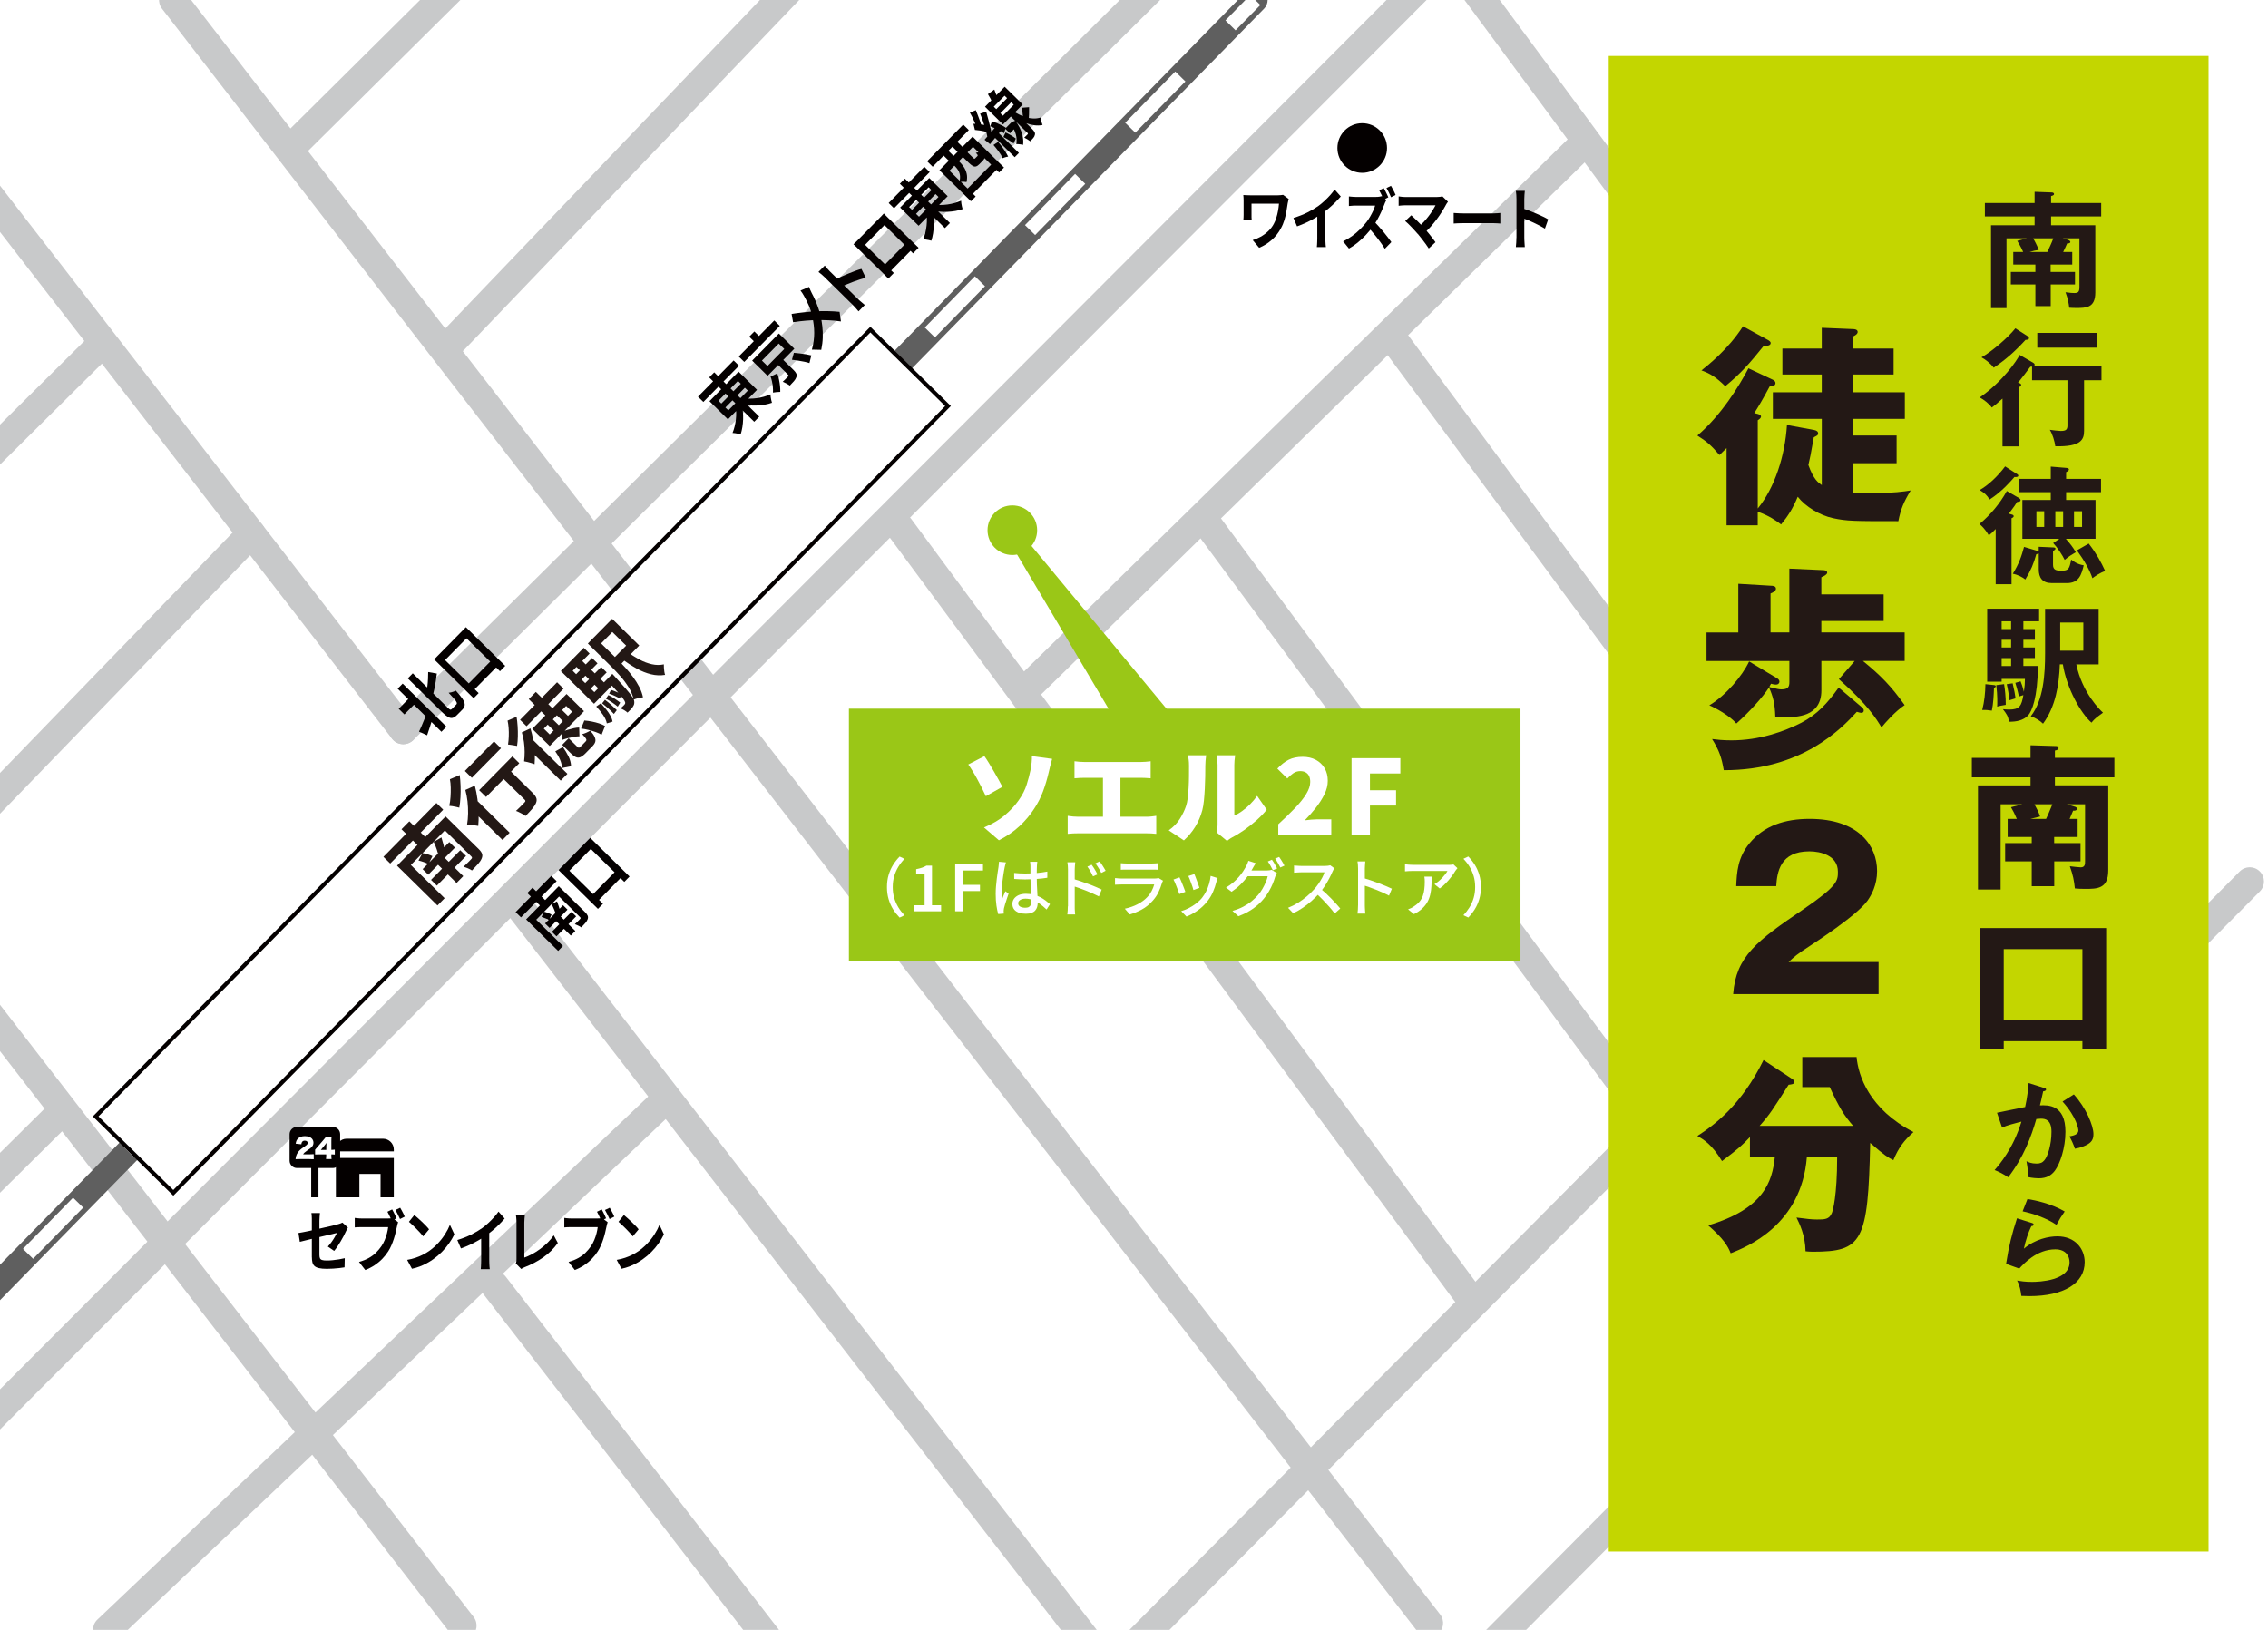 <?xml version="1.0" encoding="UTF-8"?>
<svg xmlns="http://www.w3.org/2000/svg" xmlns:xlink="http://www.w3.org/1999/xlink" viewBox="0 0 640 460">
  <defs>
    <style>
      .cls-1 {
        fill: none;
      }

      .cls-2 {
        fill: #5f5f5f;
      }

      .cls-3 {
        fill: #040000;
      }

      .cls-4 {
        fill: #c8c9ca;
      }

      .cls-5 {
        fill: #231815;
      }

      .cls-6 {
        fill: #fff;
      }

      .cls-7 {
        fill: #c3d600;
      }

      .cls-8 {
        fill: #9ac717;
      }

      .cls-9 {
        clip-path: url(#clippath);
      }
    </style>
    <clipPath id="clippath">
      <rect class="cls-1" width="640" height="460"/>
    </clipPath>
  </defs>
  <g id="_背景" data-name="背景">
    <rect class="cls-6" width="640" height="460"/>
  </g>
  <g id="_レイヤー_6" data-name="レイヤー 6">
    <g class="cls-9">
      <g>
        <path class="cls-4" d="M-62.09,464c-1.02,0-2.04-.39-2.83-1.17-1.56-1.56-1.57-4.09,0-5.66L400.39-9.16c1.56-1.57,4.09-1.57,5.66,0,1.56,1.56,1.57,4.09,0,5.66L-59.26,462.83c-.78.78-1.81,1.17-2.83,1.17Z"/>
        <path class="cls-4" d="M113.8,210.04c-1.03,0-2.06-.39-2.84-1.18-1.56-1.57-1.54-4.1.02-5.66L362.99-46.59c1.57-1.56,4.1-1.54,5.66.03,1.56,1.57,1.54,4.1-.02,5.66L116.62,208.88c-.78.77-1.8,1.16-2.82,1.16Z"/>
        <path class="cls-4" d="M317.99,470.41c-1.02,0-2.04-.39-2.82-1.16-1.57-1.56-1.58-4.09-.02-5.66l255.2-256.88c1.56-1.57,4.09-1.58,5.66-.02,1.57,1.56,1.58,4.09.02,5.66l-255.2,256.88c-.78.79-1.81,1.18-2.84,1.18Z"/>
        <path class="cls-4" d="M30.24,464c-1.06,0-2.11-.42-2.9-1.25-1.52-1.6-1.46-4.13.15-5.66l157.22-149.32c1.6-1.52,4.13-1.46,5.66.15,1.52,1.6,1.46,4.13-.15,5.66L33,462.9c-.77.74-1.77,1.1-2.75,1.1Z"/>
        <path class="cls-4" d="M379.66,509.65c-1.02,0-2.04-.39-2.82-1.16-1.57-1.56-1.58-4.09-.02-5.66l255.2-256.88c1.56-1.57,4.09-1.58,5.66-.02,1.57,1.56,1.58,4.09.02,5.66l-255.2,256.88c-.78.79-1.81,1.18-2.84,1.18Z"/>
        <path class="cls-4" d="M290.94,197.18c-1.04,0-2.08-.4-2.86-1.2-1.55-1.58-1.52-4.11.06-5.66L442.8,38.91c1.58-1.54,4.11-1.52,5.66.06,1.55,1.58,1.52,4.11-.06,5.66l-154.66,151.41c-.78.76-1.79,1.14-2.8,1.14Z"/>
        <path class="cls-4" d="M128.1,99.94c-.99,0-1.99-.37-2.77-1.11-1.6-1.53-1.65-4.06-.12-5.66L223.16-9.1c1.53-1.59,4.06-1.65,5.66-.12,1.6,1.53,1.65,4.06.12,5.66l-97.94,102.28c-.79.82-1.84,1.23-2.89,1.23Z"/>
        <path class="cls-4" d="M82.09,45.77c-1.03,0-2.06-.39-2.84-1.18-1.56-1.57-1.54-4.1.02-5.66l123.67-122.59c1.57-1.56,4.1-1.54,5.66.03,1.56,1.57,1.54,4.1-.02,5.66L84.9,44.61c-.78.77-1.8,1.16-2.82,1.16Z"/>
        <path class="cls-4" d="M-74.8,203.62c-1.03,0-2.06-.39-2.84-1.18-1.56-1.57-1.54-4.1.02-5.66L23.85,96.2c1.57-1.56,4.1-1.54,5.66.03,1.56,1.57,1.54,4.1-.02,5.66l-101.47,100.58c-.78.77-1.8,1.16-2.82,1.16Z"/>
        <path class="cls-4" d="M-46.62,381.21c-1.03,0-2.06-.39-2.84-1.18-1.56-1.57-1.54-4.1.02-5.66l61.76-61.22c1.57-1.55,4.1-1.54,5.66.03,1.56,1.57,1.54,4.1-.02,5.66l-61.76,61.22c-.78.77-1.8,1.16-2.82,1.16Z"/>
        <path class="cls-4" d="M-91.09,322.04c-1,0-2-.37-2.78-1.12-1.59-1.54-1.63-4.07-.09-5.66L68.04,147.83c1.53-1.59,4.07-1.63,5.66-.09,1.59,1.54,1.63,4.07.09,5.66l-162,167.44c-.78.81-1.83,1.22-2.88,1.22Z"/>
        <path class="cls-4" d="M403.22,462.08c-1.2,0-2.38-.53-3.17-1.55L45.71,2.45c-1.35-1.75-1.03-4.26.72-5.61,1.75-1.35,4.26-1.03,5.61.72l354.35,458.08c1.35,1.75,1.03,4.26-.72,5.61-.73.56-1.59.84-2.44.84Z"/>
        <path class="cls-4" d="M347.74,519.99c-1.2,0-2.38-.53-3.17-1.55l-200.48-259.17c-1.35-1.75-1.03-4.26.72-5.61s4.26-1.03,5.61.72l200.48,259.17c1.35,1.75,1.03,4.26-.72,5.61-.73.56-1.59.84-2.44.84Z"/>
        <path class="cls-4" d="M413.62,368.75c-1.23,0-2.44-.56-3.22-1.62l-159.65-215.86c-1.31-1.78-.94-4.28.84-5.59,1.78-1.32,4.28-.94,5.59.84l159.65,215.86c1.31,1.78.94,4.28-.84,5.59-.72.53-1.55.78-2.38.78Z"/>
        <path class="cls-4" d="M510.36,381.21c-1.23,0-2.43-.56-3.22-1.62l-170.33-230.3c-1.31-1.78-.94-4.28.84-5.59,1.78-1.31,4.28-.94,5.59.84l170.33,230.3c1.31,1.78.94,4.28-.84,5.59-.72.53-1.55.78-2.38.78Z"/>
        <path class="cls-4" d="M517.46,267.7c-1.23,0-2.43-.56-3.22-1.62l-124.07-167.76c-1.31-1.78-.94-4.28.84-5.59,1.78-1.31,4.28-.94,5.59.84l124.07,167.76c1.31,1.78.94,4.28-.84,5.59-.72.53-1.55.78-2.38.78Z"/>
        <path class="cls-4" d="M613.27,267.7c-1.23,0-2.43-.56-3.22-1.62L410.3-4c-1.31-1.78-.94-4.28.84-5.59,1.78-1.31,4.28-.94,5.59.84l199.75,270.08c1.31,1.78.94,4.28-.84,5.59-.72.53-1.55.78-2.38.78Z"/>
        <path class="cls-4" d="M230.97,484.93c-1.2,0-2.38-.53-3.17-1.55l-91.4-118.16c-1.35-1.75-1.03-4.26.72-5.61,1.75-1.35,4.26-1.03,5.61.72l91.4,118.16c1.35,1.75,1.03,4.26-.72,5.61-.73.56-1.59.84-2.44.84Z"/>
        <path class="cls-4" d="M130.48,462.79c-1.2,0-2.38-.53-3.17-1.55L-73.16,202.07c-1.35-1.75-1.03-4.26.72-5.61,1.75-1.35,4.26-1.03,5.61.72l200.48,259.17c1.35,1.75,1.03,4.26-.72,5.61-.73.56-1.59.84-2.44.84Z"/>
        <path class="cls-4" d="M113.8,210.04c-1.2,0-2.38-.53-3.17-1.55L-48,3.41c-1.35-1.75-1.03-4.26.72-5.61s4.26-1.03,5.61.72L116.96,203.59c1.35,1.75,1.03,4.26-.72,5.61-.73.56-1.59.84-2.44.84Z"/>
        <g>
          <path class="cls-2" d="M-69.78,436.75c-.88,0-1.77-.33-2.45-1-1.38-1.35-1.41-3.57-.05-4.95L351.71-2.45c1.35-1.38,3.57-1.41,4.95-.05,1.38,1.35,1.41,3.57.05,4.95L-67.28,435.7c-.69.7-1.59,1.05-2.5,1.05Z"/>
          <g>
            <rect class="cls-6" x="345.72" y="1.57" width="10" height="4" transform="translate(102.79 251.67) rotate(-45.6)"/>
            <path class="cls-6" d="M-47.22,413.05l-2.86-2.8,14.14-14.45,2.86,2.8-14.14,14.45ZM-18.94,384.16l-2.86-2.8,14.14-14.45,2.86,2.8-14.14,14.45ZM9.34,355.27l-2.86-2.8,14.14-14.45,2.86,2.8-14.14,14.45ZM37.61,326.37l-2.86-2.8,14.14-14.45,2.86,2.8-14.14,14.45ZM65.89,297.48l-2.86-2.8,14.14-14.45,2.86,2.8-14.14,14.45ZM94.16,268.59l-2.86-2.8,14.14-14.45,2.86,2.8-14.14,14.45ZM122.44,239.69l-2.86-2.8,14.14-14.45,2.86,2.8-14.14,14.45ZM150.72,210.8l-2.86-2.8,14.14-14.45,2.86,2.8-14.14,14.45ZM178.99,181.91l-2.86-2.8,14.14-14.45,2.86,2.8-14.14,14.45ZM207.27,153.01l-2.86-2.8,14.14-14.45,2.86,2.8-14.14,14.45ZM235.55,124.12l-2.86-2.8,14.14-14.45,2.86,2.8-14.14,14.45ZM263.82,95.23l-2.86-2.8,14.14-14.45,2.86,2.8-14.14,14.45ZM292.1,66.33l-2.86-2.8,14.14-14.45,2.86,2.8-14.14,14.45ZM320.37,37.44l-2.86-2.8,14.14-14.45,2.86,2.8-14.14,14.45Z"/>
          </g>
        </g>
        <g>
          <rect class="cls-6" x="131.88" y="59.04" width="30.74" height="311.61" transform="translate(101.48 471.25) rotate(-135.45)"/>
          <path class="cls-3" d="M48.91,337.46l-22.72-22.37.4-.4L245.6,92.22l22.72,22.37-.4.4L48.91,337.46ZM27.8,315.08l21.1,20.77,217.81-221.25-21.1-20.77L27.8,315.08Z"/>
        </g>
        <g>
          <path class="cls-5" d="M108.2,241.82l14.95-15.19,1.92,1.89-14.95,15.19-1.92-1.89ZM112.04,244.32l12.19-12.38,1.88,1.85-10.17,10.33,9.53,9.38-2.02,2.05-11.41-11.23ZM113.3,234.04l2.21-2.24,5.83,5.74-2.21,2.24-5.83-5.74ZM118.09,242.86l1.12-2.1c.48.07.98.18,1.5.35.53.17.97.34,1.32.51l-1.12,2.27c-.34-.2-.78-.39-1.31-.58-.53-.19-1.04-.34-1.51-.45ZM119.26,245.3l7.53-7.65,1.59,1.57-7.53,7.64-1.59-1.57ZM121.63,248.33l8.25-8.38,1.64,1.62-8.25,8.38-1.64-1.62ZM122.39,237.6l2.18-1.26c.19.63.36,1.25.52,1.84.16.6.29,1.14.37,1.63l-1.88,1.02c-.08-.33-.19-.69-.32-1.07-.13-.39-.27-.77-.42-1.14s-.3-.71-.45-1.01ZM122.81,243.27l1.9-1.93,6.02,5.93-1.9,1.93-6.02-5.93ZM123.66,232.52l2.07-2.1,9.36,9.21c.49.48.8.92.94,1.32.13.4.1.84-.1,1.32-.2.5-.54,1.02-1.01,1.55-.47.54-1.05,1.15-1.73,1.85-.31-.21-.69-.42-1.15-.61-.46-.19-.88-.34-1.25-.44.29-.27.59-.55.89-.84.3-.29.57-.55.81-.8.24-.25.39-.42.47-.5.16-.16.24-.29.24-.4s-.05-.22-.18-.35l-9.36-9.21Z"/>
          <path class="cls-5" d="M126.95,219.93l2.78-1.18c.12.95.2,1.96.24,3.03.04,1.07.03,2.14-.03,3.2-.06,1.06-.17,2.05-.33,2.97-.24-.08-.53-.15-.88-.22-.35-.07-.69-.13-1.04-.2-.35-.06-.65-.09-.91-.1.18-.77.29-1.61.35-2.51s.08-1.8.06-2.67-.1-1.65-.23-2.31ZM131.18,217.59l8.22-8.35,1.97,1.94-8.22,8.35-1.97-1.94ZM131.32,222.95l2.67-1.21c.32,1.19.56,2.45.74,3.78.18,1.33.29,2.65.33,3.96.04,1.31,0,2.51-.1,3.62-.24-.05-.55-.11-.94-.15s-.79-.1-1.19-.14-.75-.06-1.03-.05c.17-1,.27-2.06.29-3.18s-.04-2.26-.16-3.39c-.13-1.14-.33-2.21-.61-3.23ZM133.44,228.84l-.04-3.58.36-.15,10.06,9.9-2.02,2.05-8.35-8.22ZM135.21,223.01l9.38-9.53,1.95,1.92-9.38,9.53-1.95-1.92ZM140.77,218.52l2.07-2.1,7.39,7.27c.54.53.9,1.01,1.08,1.45.18.44.17.93-.04,1.46-.22.52-.58,1.08-1.08,1.66-.5.59-1.12,1.26-1.88,2.03-.34-.25-.77-.51-1.3-.79-.52-.28-.99-.49-1.41-.63.34-.32.67-.64,1.01-.96.34-.32.63-.61.88-.88.25-.27.43-.45.53-.56.16-.16.24-.29.24-.4,0-.11-.05-.22-.16-.33l-7.34-7.22Z"/>
          <path class="cls-5" d="M143.25,203.38l2.52-1.09c.14.84.24,1.74.3,2.7.06.97.08,1.93.06,2.88-.02.95-.09,1.83-.22,2.65-.23-.04-.5-.09-.81-.14-.31-.05-.63-.1-.94-.15-.32-.05-.58-.09-.8-.1.11-.7.18-1.46.21-2.27.03-.81.02-1.61-.04-2.39-.06-.79-.16-1.48-.3-2.09ZM146.76,203.16l10.44-10.6,1.83,1.8-10.44,10.6-1.83-1.8ZM147.25,206.71l2.43-1.14c.33,1.04.59,2.15.8,3.33.21,1.18.34,2.35.41,3.52.07,1.16.05,2.25-.04,3.26-.21-.09-.49-.18-.86-.29-.37-.1-.74-.21-1.13-.31-.38-.1-.71-.16-.97-.2.11-.84.16-1.72.16-2.66,0-.93-.07-1.87-.2-2.82-.13-.95-.33-1.85-.6-2.69ZM149.21,197.32l2-2.04,5.58,5.49-2,2.04-5.58-5.49ZM149.54,211.76l-.03-3.46.24-.1,10.37,10.2-1.89,1.92-8.69-8.55ZM150.19,205.7l9.68-9.83,4.93,4.85-9.68,9.83-4.93-4.85ZM153.45,205.64l1.68,1.65,1.11-1.13-1.68-1.65-1.11,1.13ZM156.01,203.04l1.68,1.65,1.14-1.16-1.68-1.65-1.14,1.16ZM156.69,212.06l2.16-1.21c.58.82,1.1,1.7,1.57,2.62.46.92.7,1.85.73,2.78l-2.56.51c-.02-.78-.21-1.58-.57-2.4-.36-.82-.81-1.58-1.33-2.31ZM158.6,200.41l1.68,1.65,1.16-1.18-1.68-1.65-1.16,1.18ZM158.65,210.21l1.82-1.85,2.41,2.38c.22.21.38.31.5.29.12-.02.29-.15.53-.39.06-.06.15-.15.27-.27.12-.12.25-.26.4-.4.14-.14.27-.28.4-.41s.23-.23.29-.3c.13-.14.21-.28.21-.42,0-.14-.09-.34-.28-.59-.19-.25-.5-.61-.92-1.07.32-.05.7-.18,1.15-.38s.83-.4,1.15-.59c.62.72,1.04,1.33,1.25,1.84s.26.96.13,1.37c-.13.41-.42.84-.86,1.28-.09.09-.22.22-.39.39-.17.17-.34.35-.53.54-.19.19-.36.37-.53.54-.17.17-.29.3-.37.38-.57.58-1.08.96-1.51,1.14-.43.18-.86.17-1.28-.02-.42-.19-.9-.55-1.43-1.07l-2.43-2.39ZM158.69,208.81l-.03-2.29c.48-.2,1.02-.38,1.6-.56.58-.18,1.15-.33,1.7-.45.55-.12,1.05-.18,1.48-.18l.07,2.49c-.38-.02-.86.02-1.42.12-.56.1-1.14.22-1.73.37-.59.15-1.15.31-1.67.5ZM163.97,205.62l.92-2.27c.69.05,1.4.15,2.12.29.72.14,1.41.32,2.06.53.65.21,1.2.46,1.67.73l-.98,2.47c-.43-.27-.97-.52-1.62-.75-.65-.23-1.33-.44-2.04-.61-.71-.18-1.42-.31-2.12-.39Z"/>
          <path class="cls-5" d="M158.26,189.39l6.46-6.57,1.66,1.63-4.78,4.86,6.82,6.72-1.68,1.71-8.48-8.35ZM161.87,190.99l5.2-5.28,1.54,1.51-5.2,5.29-1.54-1.52ZM162,187.55l1.63-1.66,7.71,7.59-1.63,1.66-7.71-7.59ZM164.44,193.52l5.2-5.28,1.56,1.53-5.2,5.29-1.56-1.53ZM165.89,181.61l1.85-1.88,6.6,6.5c.69.67,1.4,1.42,2.15,2.23.75.82,1.46,1.68,2.14,2.6.68.92,1.27,1.86,1.77,2.82.5.96.85,1.94,1.05,2.92-.21.01-.49.06-.83.13-.34.07-.68.15-1.01.24-.33.09-.6.18-.8.27-.26-1.2-.73-2.35-1.42-3.47-.69-1.11-1.47-2.17-2.35-3.15-.88-.99-1.73-1.89-2.55-2.7l-6.6-6.5ZM166.04,197.05l5.76-5.85,1.59,1.57-5.76,5.85-1.59-1.57ZM166.85,180.64l5.89-5.99,7.65,7.53-5.89,5.99-1.87-1.84,4.06-4.12-3.9-3.84-4.06,4.12-1.88-1.85ZM168.25,199.4l1.32-.93c.5.56.99,1.13,1.46,1.72.47.58.87,1.17,1.19,1.75.33.58.54,1.15.63,1.72l-1.61.5c-.14-.77-.5-1.56-1.06-2.38-.57-.82-1.21-1.61-1.93-2.39ZM169.91,198.5l.81-.99c.56.41,1.15.89,1.77,1.44s1.14,1.04,1.56,1.47l-.82,1.08c-.4-.46-.91-.97-1.52-1.51-.62-.55-1.21-1.04-1.79-1.48ZM170.97,197.19l.71-1.02c.58.28,1.18.62,1.8,1.03.62.41,1.13.78,1.53,1.1l-.7,1.13c-.4-.35-.91-.73-1.53-1.15-.62-.42-1.22-.78-1.8-1.08ZM171.1,191.92l1.7-1.73c.35.37.58.61.67.72,1.31,1.43,2.37,2.6,3.16,3.51.79.92,1.37,1.64,1.74,2.18.37.54.57.97.6,1.3.05.34.03.63-.04.88-.08.25-.21.5-.38.75-.13.2-.33.45-.6.73-.26.28-.55.57-.87.86-.26-.24-.58-.47-.96-.7-.38-.23-.73-.39-1.05-.48.25-.21.46-.4.65-.57s.33-.32.45-.44c.1-.1.17-.2.21-.3.04-.1.05-.22.04-.37-.03-.2-.2-.53-.52-.98-.32-.45-.84-1.09-1.55-1.92s-1.7-1.89-2.95-3.19l-.29-.29ZM171.89,195.77l.52-1.07c.52.15,1.06.35,1.61.59.55.24,1.01.47,1.37.69l-.5,1.19c-.36-.25-.83-.5-1.39-.76-.56-.26-1.1-.47-1.61-.64ZM176.87,183.9c1.18.85,2.37,1.59,3.56,2.23,1.19.64,2.37,1.08,3.53,1.34,1.16.26,2.29.27,3.37.03,0,.26,0,.57.02.94.02.37.06.73.11,1.09.05.36.13.67.22.94-1.31.21-2.64.16-3.97-.17-1.34-.33-2.7-.87-4.07-1.63-1.37-.76-2.78-1.67-4.23-2.73l1.46-2.03Z"/>
        </g>
        <g>
          <path class="cls-3" d="M112.21,194.37l1.42-1.44,12.35,12.16-1.42,1.44-12.35-12.16ZM112.51,200.04l3.37-3.42,1.61,1.59-3.37,3.42-1.61-1.59ZM115.06,191.47l1.42-1.44,9.76,9.61c.38.37.65.58.8.63.16.05.34-.03.55-.25.04-.05.12-.12.23-.23.11-.11.22-.23.35-.36.13-.13.25-.25.35-.36.11-.11.19-.19.24-.24.15-.15.19-.34.11-.57s-.3-.56-.67-.99-.9-1.01-1.6-1.75c.21-.02.45-.06.7-.12.25-.06.5-.13.73-.22.24-.08.44-.17.6-.27.82.9,1.44,1.67,1.87,2.3.42.64.64,1.19.64,1.67,0,.48-.21.93-.64,1.37-.06.06-.16.17-.31.31-.14.15-.3.3-.46.47-.16.16-.31.32-.45.45-.14.14-.24.24-.31.31-.43.44-.84.71-1.24.81-.39.1-.82.02-1.29-.24-.46-.26-1.01-.7-1.64-1.32l-9.75-9.6ZM118.24,206.5c.2-.42.43-.92.68-1.49s.5-1.18.76-1.83c.26-.65.52-1.3.77-1.94l1.72,1.17c-.26.88-.54,1.77-.83,2.66-.29.9-.57,1.71-.81,2.45l-2.29-1.03ZM120.82,189.66l2.45.44c-.08.71-.18,1.44-.3,2.19-.13.75-.27,1.5-.42,2.24-.16.75-.32,1.46-.5,2.15-.23-.13-.52-.26-.88-.39-.36-.13-.67-.23-.94-.31.15-.67.27-1.38.36-2.12.09-.74.15-1.47.19-2.2.04-.73.05-1.39.05-2Z"/>
          <path class="cls-3" d="M122.52,186.09l8.95-9.09,11.1,10.93-1.48,1.51-9.45-9.3-6.05,6.15,9.48,9.33-1.42,1.44-11.13-10.96ZM131.55,193.62l7.71-7.84,1.67,1.64-7.71,7.84-1.67-1.64Z"/>
        </g>
        <g>
          <path class="cls-3" d="M196.96,111.95l10.06-10.22,1.52,1.49-10.06,10.22-1.52-1.49ZM200.12,106.52l1.42-1.44,12.71,12.52-1.42,1.44-12.71-12.52ZM200.2,113.23l8.21-8.34,5.21,5.13-8.21,8.34-5.21-5.13ZM202.74,113.09l.81.8,5.5-5.58-.81-.8-5.5,5.58ZM204.7,115.01l.83.81,5.49-5.58-.83-.81-5.49,5.58ZM207.5,114.48l1.72-.61c.19.71.32,1.44.4,2.19.08.75.11,1.5.08,2.26s-.09,1.5-.21,2.22c-.12.72-.28,1.41-.48,2.05-.21-.06-.46-.12-.73-.18-.28-.06-.56-.11-.84-.15-.28-.04-.53-.06-.73-.07.24-.59.45-1.22.6-1.87.16-.66.28-1.33.35-2.01.08-.68.1-1.35.08-2-.03-.65-.1-1.26-.24-1.83ZM209.71,112.35c.57.11,1.18.16,1.83.16.65,0,1.32-.05,2-.14s1.35-.23,2.01-.41c.65-.19,1.28-.41,1.86-.66,0,.21.03.47.07.76.04.29.1.58.16.86.07.29.13.54.2.75-.63.23-1.3.4-2.02.53-.72.12-1.45.2-2.21.24-.76.04-1.51.02-2.26-.05-.75-.07-1.48-.18-2.19-.35l.54-1.69Z"/>
          <path class="cls-3" d="M208.46,100.62l10.03-10.18,1.56,1.53-10.03,10.18-1.56-1.53ZM211.42,95.02l1.45-1.47,2.07,2.04-1.45,1.47-2.07-2.04ZM212.25,101.78l7.54-7.65,4.36,4.29-7.54,7.65-4.36-4.29ZM215.01,101.77l1.56,1.53,4.74-4.81-1.56-1.53-4.74,4.81ZM217.45,106.28l1.9-.9c.18.54.34,1.12.47,1.73.13.61.23,1.22.29,1.82.06.6.09,1.15.07,1.67-.3,0-.66.02-1.06.06-.4.04-.73.08-1,.14.03-.48.02-.99-.03-1.53-.05-.54-.13-1.07-.24-1.6s-.25-.99-.41-1.39ZM219.03,102.47l1.43-1.45,3.43,3.37c.41.4.68.75.82,1.06.14.31.14.65,0,1.02-.13.37-.36.74-.68,1.11-.32.37-.71.79-1.16,1.25-.28-.21-.6-.41-.98-.61-.38-.2-.71-.36-1.01-.49.2-.18.4-.38.62-.58.21-.21.4-.39.56-.56.16-.17.27-.28.32-.33.09-.11.14-.19.14-.25,0-.06-.04-.14-.12-.23l-3.37-3.32ZM223.48,101.53l.54-1.96c.51.04,1.07.09,1.68.17.6.07,1.19.16,1.76.25.57.1,1.07.2,1.49.31l-.54,2.17c-.38-.14-.86-.26-1.43-.38-.57-.12-1.16-.22-1.78-.32-.61-.1-1.19-.18-1.73-.24Z"/>
          <path class="cls-3" d="M223.38,88.6c.49-.09,1.03-.17,1.61-.24.58-.07,1.17-.14,1.77-.21.6-.07,1.18-.12,1.74-.17.56-.04,1.07-.08,1.53-.12,1.17-.05,2.35-.07,3.54-.05,1.19.02,2.31.09,3.35.2l.38,2.71c-1.18-.17-2.32-.28-3.42-.33-1.1-.05-2.24-.07-3.43-.05-.41,0-.87.02-1.38.05-.51.03-1.05.07-1.63.11-.58.04-1.17.1-1.79.18s-1.23.16-1.85.27l-.42-2.34ZM228.3,80.98c.08.23.2.51.35.85.16.34.29.61.39.83.32.58.63,1.24.96,1.96.33.73.62,1.48.9,2.27.28.78.5,1.58.68,2.37.2.9.36,1.84.47,2.84.11,1,.15,2.04.12,3.14-.03,1.1-.17,2.26-.42,3.49l-2.64-.06c.44-1.64.66-3.21.65-4.71,0-1.5-.18-3.01-.53-4.54-.24-1.15-.56-2.21-.99-3.18-.42-.97-.88-1.88-1.37-2.74-.12-.24-.28-.5-.47-.79-.19-.29-.36-.52-.51-.71l2.39-1.02Z"/>
          <path class="cls-3" d="M240.49,85.9c-.17-.17-.45-.45-.85-.83-.39-.39-.85-.83-1.37-1.35-.52-.51-1.06-1.05-1.63-1.61-.57-.56-1.12-1.1-1.65-1.62-.53-.52-1-.98-1.4-1.38s-.71-.69-.89-.88c-.24-.23-.51-.49-.84-.77-.33-.28-.62-.52-.9-.71l1.77-1.79c.21.25.45.53.71.83s.53.59.81.87c.25.25.6.59,1.03,1.01.43.43.91.9,1.44,1.42.53.52,1.06,1.05,1.61,1.59s1.07,1.05,1.58,1.55c.5.5.95.93,1.32,1.3.37.37.64.63.8.79.13.12.31.3.55.51.24.22.49.44.76.65s.5.42.7.59l-1.77,1.8c-.24-.3-.53-.63-.87-1.01-.34-.38-.64-.7-.91-.97ZM235.8,78.86c.5-.27,1.07-.55,1.72-.84.65-.29,1.32-.58,2-.86.68-.28,1.34-.53,1.96-.76.62-.23,1.16-.4,1.61-.51l1.22,2.5c-.52.13-1.07.29-1.66.48-.59.19-1.18.4-1.76.61-.59.22-1.15.44-1.69.67-.54.23-1.04.44-1.47.63l-1.94-1.91Z"/>
          <path class="cls-3" d="M240.84,68.94c.24-.23.47-.45.68-.65.21-.21.39-.39.55-.54.12-.12.31-.31.56-.57s.55-.56.89-.9.7-.71,1.09-1.11c.38-.39.77-.78,1.16-1.18.39-.39.75-.77,1.09-1.11s.64-.65.89-.9c.25-.26.44-.44.55-.56.14-.15.31-.32.51-.53.2-.21.39-.42.59-.64.2.21.41.43.64.66.23.23.44.45.65.65.13.12.32.32.59.58.27.26.58.57.95.93s.75.74,1.16,1.15c.41.4.82.81,1.24,1.22.41.41.8.79,1.17,1.15.37.36.68.67.95.93.27.26.46.45.58.57.14.13.31.3.51.5.21.2.41.39.61.59.2.2.38.37.53.51.15.14.24.22.24.23l-1.56,1.59s-.13-.13-.33-.33c-.2-.2-.44-.44-.71-.72-.28-.28-.54-.54-.78-.78-.12-.12-.32-.31-.6-.59-.28-.28-.61-.6-.99-.97-.38-.37-.78-.77-1.2-1.19-.43-.42-.84-.83-1.25-1.23s-.78-.76-1.11-1.09c-.33-.33-.7-.69-1.1-1.08l-5.47,5.56c.4.39.76.75,1.09,1.07.33.32.7.69,1.11,1.09.41.4.83.81,1.25,1.23.42.41.82.81,1.21,1.19.38.38.72.71,1,.98.28.28.48.47.6.59.16.16.34.34.55.54s.4.39.59.57c.19.18.36.34.49.47s.21.2.22.22l-1.56,1.59s-.09-.1-.22-.23c-.13-.14-.29-.3-.49-.5-.2-.2-.39-.4-.6-.61-.2-.21-.39-.39-.55-.55-.12-.12-.31-.3-.58-.57-.27-.26-.58-.58-.96-.94-.37-.36-.76-.75-1.17-1.15-.41-.4-.82-.81-1.24-1.22-.41-.41-.8-.79-1.17-1.15-.37-.36-.68-.67-.94-.93-.26-.26-.45-.44-.57-.56-.19-.19-.41-.4-.66-.65-.25-.24-.47-.45-.68-.62ZM255.79,68.49l1.73,1.71-6.81,6.92-1.73-1.71,6.81-6.92Z"/>
          <path class="cls-3" d="M250.77,57.29l10.06-10.22,1.52,1.49-10.06,10.22-1.52-1.49ZM253.93,51.86l1.42-1.44,12.71,12.52-1.42,1.44-12.71-12.52ZM254.01,58.58l8.21-8.34,5.21,5.13-8.21,8.34-5.21-5.13ZM256.55,58.43l.81.8,5.5-5.58-.81-.8-5.5,5.58ZM258.5,60.35l.83.81,5.5-5.58-.83-.81-5.5,5.58ZM261.31,59.82l1.72-.61c.19.71.32,1.44.4,2.19.08.75.11,1.5.08,2.26s-.09,1.49-.21,2.22-.28,1.41-.48,2.05c-.21-.06-.46-.12-.73-.18-.28-.06-.56-.11-.84-.15-.28-.04-.53-.06-.73-.07.24-.59.44-1.21.6-1.87.16-.66.28-1.33.35-2.01.08-.68.1-1.35.08-2-.03-.65-.1-1.26-.24-1.83ZM263.51,57.69c.57.11,1.18.16,1.83.16.65,0,1.32-.05,2-.14.68-.09,1.35-.23,2.01-.41.65-.19,1.28-.41,1.86-.66,0,.21.03.47.07.76.04.29.1.58.16.86s.13.54.2.75c-.63.23-1.3.4-2.02.53-.72.12-1.45.2-2.21.24s-1.51.02-2.26-.05c-.75-.07-1.48-.18-2.19-.35l.54-1.69Z"/>
          <path class="cls-3" d="M261.62,45.51l10.19-10.35,1.57,1.55-10.19,10.35-1.57-1.55ZM265.1,48.04l9.35-9.49,8.87,8.73-1.38,1.4-7.37-7.25-6.64,6.74,7.39,7.28-1.33,1.35-8.9-8.76ZM265.9,43.54l1.34-1.36,2.71,2.67-1.34,1.36-2.71-2.67ZM268.12,45.59l1.27-1.29,1.34,1.32c.45.45.87.95,1.25,1.52.38.57.65,1.21.81,1.91s.14,1.48-.05,2.33c-.16-.04-.37-.06-.62-.07-.26-.01-.51-.01-.77,0-.26,0-.47.03-.62.06.19-.77.23-1.43.14-1.98-.09-.55-.28-1.03-.55-1.44-.27-.41-.57-.76-.89-1.08l-1.3-1.28ZM268.38,41.02l1.37-1.39,2.71,2.67-1.37,1.39-2.71-2.67ZM270.85,43.45l1.3-1.32,2.44,2.4c.17.17.29.26.36.27.07.01.16-.04.27-.15.02-.02.07-.08.15-.16.08-.08.16-.16.24-.24.08-.08.14-.14.18-.18.07-.07.1-.14.11-.2s-.04-.16-.12-.27c-.08-.12-.22-.28-.42-.49.15,0,.33-.04.53-.1s.42-.13.62-.23.38-.19.53-.28c.36.46.61.86.74,1.18.13.32.16.61.08.86s-.24.51-.49.77c-.06.06-.13.13-.21.22-.08.08-.17.17-.27.27-.09.1-.18.19-.27.27-.08.08-.15.15-.2.21-.36.37-.69.6-1,.69-.3.09-.62.04-.95-.15-.33-.19-.72-.51-1.17-.95l-2.45-2.41ZM272.6,53.67l7.68-7.8,1.5,1.48-7.68,7.8-1.5-1.48Z"/>
          <path class="cls-3" d="M273.69,31.79l1.68-.7c.2.5.4,1.01.6,1.54.2.53.39,1.04.57,1.54.18.49.32.94.43,1.33l-1.35.48c-.14-.41-.32-.87-.53-1.36-.21-.49-.44-.99-.68-1.5-.25-.51-.49-.95-.72-1.33ZM275.11,36.68l-.43-1.76c.4.02.83.05,1.29.09.46.04.9.1,1.33.17.43.07.79.17,1.09.3l.51,1.95c-.3-.13-.67-.24-1.1-.35s-.88-.19-1.36-.26c-.47-.07-.92-.12-1.33-.15ZM276.58,32.07l1.71-.54c.23.78.46,1.61.69,2.49.23.88.45,1.74.64,2.58s.33,1.6.42,2.28l-1.3.29c-.1-.52-.22-1.08-.37-1.7-.15-.61-.33-1.24-.53-1.88-.2-.64-.4-1.26-.62-1.87-.22-.61-.43-1.16-.64-1.65ZM277.84,39.43c.48-.54,1.04-1.18,1.67-1.93.64-.75,1.29-1.51,1.94-2.28l1.35,1.28c-.6.74-1.2,1.47-1.81,2.2-.6.73-1.14,1.39-1.62,1.98l-1.54-1.25ZM277.96,30.12l5.55-5.64,5.08,5-5.55,5.64-5.08-5ZM278.77,26.57l1.81-1.3c.22.53.42,1.06.59,1.58.17.52.31.98.42,1.38l-1.47.87c-.17-.4-.39-.83-.63-1.3-.25-.47-.49-.88-.71-1.23ZM279.43,35.65l.49-1.42c.45.14.92.31,1.4.52.49.21.95.42,1.38.64.44.22.81.43,1.11.64l-.49,1.58c-.29-.23-.66-.46-1.1-.7-.44-.24-.9-.47-1.39-.69-.49-.22-.96-.41-1.42-.58ZM280.29,38.4l1.18-1.2,6.05,5.96-1.18,1.2-6.05-5.96ZM280.34,40.92l1.32-.88c.59.7,1.14,1.42,1.65,2.16.51.74.9,1.4,1.18,1.99-.14.01-.3.05-.5.1-.19.05-.39.11-.58.17-.2.06-.36.12-.48.18-.24-.57-.6-1.18-1.08-1.83-.48-.65-.98-1.28-1.5-1.89ZM280.43,30.11l.71.69,3.05-3.1-.71-.69-3.05,3.1ZM282.3,31.95l.72.71,3.05-3.1-.72-.71-3.05,3.1ZM283.15,38.67l.6-1.29c.51.23,1.02.5,1.56.82.53.32.98.62,1.34.9l-.63,1.4c-.35-.3-.79-.62-1.33-.95-.54-.34-1.05-.63-1.54-.87ZM283.65,36.31l1.63-1.66,1.34,1.32-1.63,1.66-1.34-1.32ZM284.7,32.36l1.21-1.23,5.28,5.2c.34.34.59.64.73.9.15.27.19.54.11.83-.06.3-.21.59-.44.87-.23.28-.51.59-.85.94-.22-.17-.5-.35-.82-.55-.33-.19-.62-.35-.89-.48.21-.19.4-.38.58-.56s.3-.31.36-.37c.07-.08.11-.14.11-.19,0-.05-.04-.11-.12-.18l-5.27-5.19ZM285.04,34.91l.23-.23.18-.23,1.08-.39c.9,1.27,1.53,2.48,1.87,3.64s.44,2.22.3,3.18c-.17-.04-.37-.08-.6-.12-.23-.04-.47-.06-.71-.08-.24-.02-.44-.02-.61-.02.17-.83.13-1.72-.11-2.67-.25-.96-.71-1.91-1.38-2.85l-.23-.23ZM285.84,31.3c.54.36,1.11.7,1.73,1.01.62.32,1.27.58,1.95.78.68.21,1.37.32,2.07.35.7.03,1.4-.07,2.09-.28.02.18.05.4.1.65.05.25.11.51.18.78.07.27.15.5.23.68-.72.15-1.46.18-2.21.09s-1.49-.27-2.21-.53c-.72-.26-1.41-.56-2.05-.91-.64-.35-1.22-.69-1.74-1.03l-.13-1.6ZM288.32,30.41l2.08-.16c0,.67,0,1.34-.02,2.01s-.05,1.26-.1,1.77l-1.6.03c0-.35,0-.74-.03-1.17-.03-.43-.07-.87-.13-1.31-.05-.44-.12-.83-.19-1.17Z"/>
        </g>
        <g>
          <path class="cls-3" d="M145.5,257.42l10.06-10.22,1.52,1.49-10.06,10.22-1.52-1.49ZM148.47,259.48l8.2-8.33,1.49,1.47-6.84,6.95,7.54,7.42-1.36,1.38-9.03-8.89ZM148.78,252.04l1.49-1.51,4.62,4.54-1.48,1.51-4.62-4.54ZM152.82,258.77l.7-1.47c.35.08.73.19,1.12.35.4.16.73.31,1,.45l-.69,1.59c-.26-.17-.59-.33-1-.5-.4-.17-.78-.31-1.13-.42ZM153.82,260.62l5.06-5.14,1.26,1.24-5.06,5.15-1.26-1.24ZM155.66,255.18l1.52-.79c.17.47.34.94.49,1.38.15.45.28.85.37,1.21l-1.32.63c-.08-.24-.18-.51-.3-.8-.12-.29-.25-.58-.38-.86-.13-.28-.26-.54-.39-.77ZM155.73,262.98l5.55-5.64,1.3,1.28-5.55,5.64-1.3-1.28ZM156.28,251.54l1.39-1.42,7.41,7.29c.39.38.64.72.76,1.03.12.3.12.62,0,.96-.12.35-.33.71-.65,1.08-.31.36-.7.78-1.16,1.25-.24-.17-.53-.35-.88-.51-.35-.17-.66-.3-.94-.4.2-.18.4-.37.61-.56s.39-.37.54-.54c.16-.17.26-.28.32-.34.11-.11.16-.2.15-.28,0-.08-.05-.17-.15-.26l-7.41-7.29ZM156.3,259.35l1.28-1.3,4.77,4.69-1.28,1.3-4.77-4.69Z"/>
          <path class="cls-3" d="M157.6,245.54l8.95-9.09,11.1,10.93-1.48,1.51-9.45-9.3-6.05,6.15,9.48,9.33-1.42,1.44-11.13-10.96ZM166.64,253.07l7.72-7.84,1.67,1.64-7.72,7.84-1.67-1.64Z"/>
        </g>
        <polygon class="cls-8" points="429.06 271.32 239.55 271.32 239.55 254.77 239.55 200.01 429.06 200.01 429.06 271.32"/>
        <polygon class="cls-8" points="288.01 150.38 283.39 150.41 319.56 211.4 338.61 211.4 288.01 150.38"/>
        <g>
          <path class="cls-6" d="M277.78,213.4c.39.54.81,1.19,1.28,1.96s.94,1.56,1.42,2.39.93,1.63,1.35,2.39.76,1.41,1.03,1.93l-4.67,2.64c-.39-.85-.8-1.7-1.23-2.55-.43-.85-.87-1.67-1.3-2.46-.44-.79-.86-1.53-1.28-2.2s-.8-1.26-1.15-1.74l4.55-2.35ZM277.69,233.53c2.32-.97,4.27-2.11,5.84-3.44s2.88-2.72,3.9-4.19c1.06-1.49,1.83-2.98,2.29-4.47.46-1.49.81-2.79,1.04-3.92.17-.81.29-1.6.36-2.36.07-.76.09-1.35.07-1.75l5.71.78c-.19.66-.38,1.36-.57,2.12-.18.75-.33,1.38-.45,1.88-.39,1.68-.89,3.38-1.52,5.09-.63,1.71-1.47,3.38-2.54,5-1.12,1.74-2.5,3.37-4.13,4.89-1.63,1.52-3.57,2.85-5.81,3.99l-4.21-3.62Z"/>
          <path class="cls-6" d="M301.29,230.25c.48.08.99.14,1.52.19.53.05,1.03.07,1.49.07h19.11c.56,0,1.09-.03,1.58-.09.49-.06.92-.12,1.29-.17v5.08c-.43-.06-.92-.1-1.48-.12s-1.02-.03-1.39-.03h-19.11c-.44,0-.93,0-1.46.03-.53.02-1.05.06-1.55.12v-5.08ZM303.21,214.85c.39.06.86.11,1.42.15s1.06.06,1.51.06h15.72c.45,0,.92-.02,1.42-.06.5-.04.98-.09,1.42-.15v4.81c-.46-.04-.95-.07-1.45-.1-.5-.03-.97-.04-1.39-.04h-15.72c-.44,0-.95.01-1.51.04s-1.03.06-1.42.1v-4.81ZM311.24,233.18v-15.66h4.93v15.66h-4.93Z"/>
          <path class="cls-6" d="M329.8,234.34c1.31-.91,2.36-1.99,3.15-3.25.78-1.26,1.36-2.46,1.73-3.6.21-.6.37-1.35.48-2.26.11-.91.19-1.89.25-2.94.06-1.05.09-2.11.1-3.17,0-1.06.01-2.05.01-2.96,0-.68-.03-1.25-.09-1.71-.06-.46-.13-.89-.23-1.28h5.16c-.08.6-.14,1.12-.17,1.57-.04.44-.06.9-.06,1.36,0,.89,0,1.9-.03,3.04-.02,1.14-.06,2.3-.12,3.48-.06,1.18-.14,2.3-.25,3.35s-.26,1.95-.45,2.68c-.45,1.68-1.11,3.24-1.99,4.67-.88,1.43-1.95,2.72-3.21,3.86l-4.29-2.84ZM343.32,234.92c.08-.31.14-.68.19-1.1.05-.43.07-.86.07-1.31v-16.65c0-.71-.09-1.61-.26-2.7h5.22c-.16,1.1-.23,2.01-.23,2.73v14.27c.74-.31,1.48-.73,2.23-1.28.75-.54,1.49-1.17,2.22-1.9s1.39-1.51,1.99-2.36l2.7,3.89c-.77.99-1.73,1.98-2.86,2.99-1.13,1-2.3,1.93-3.51,2.77s-2.35,1.54-3.44,2.1c-.35.19-.63.37-.84.54s-.4.3-.55.42l-2.93-2.41Z"/>
          <path class="cls-6" d="M360.71,235.59v-2.96c1.8-1.64,3.37-3.17,4.73-4.58,1.35-1.41,2.41-2.73,3.16-3.96.75-1.23,1.13-2.36,1.13-3.41,0-.66-.11-1.21-.33-1.67s-.55-.8-.97-1.03c-.42-.23-.93-.35-1.51-.35-.73,0-1.4.21-1.99.62s-1.15.9-1.67,1.46l-2.81-2.78c1.06-1.14,2.14-1.98,3.23-2.52,1.09-.54,2.4-.81,3.93-.81,1.39,0,2.62.28,3.68.84s1.89,1.35,2.49,2.36c.6,1.01.9,2.21.9,3.58,0,1.24-.31,2.5-.94,3.79-.63,1.29-1.44,2.55-2.42,3.8s-2.03,2.43-3.13,3.55c.54-.08,1.15-.15,1.81-.2.67-.06,1.24-.09,1.73-.09h3.94v4.35h-14.96Z"/>
          <path class="cls-6" d="M381.39,235.59v-21.61h13.77v4.32h-8.58v4.73h7.37v4.32h-7.37v8.24h-5.19Z"/>
          <path class="cls-6" d="M250.29,250.35c0-1.22.15-2.36.46-3.4.31-1.04.73-2,1.27-2.86.54-.86,1.15-1.64,1.84-2.34l1.37.65c-.66.68-1.24,1.43-1.73,2.24-.49.81-.88,1.69-1.16,2.63s-.42,1.97-.42,3.09.14,2.13.42,3.08.67,1.82,1.16,2.63,1.07,1.55,1.73,2.25l-1.37.65c-.68-.7-1.3-1.48-1.84-2.34s-.96-1.82-1.27-2.87c-.31-1.05-.46-2.18-.46-3.39Z"/>
          <path class="cls-6" d="M257.99,257.19v-1.71h2.92v-8.86h-2.38v-1.31c.62-.12,1.17-.26,1.63-.42s.88-.36,1.27-.58h1.57v11.18h2.57v1.71h-7.58Z"/>
          <path class="cls-6" d="M269.54,257.19v-13.27h7.85v1.76h-5.76v4.05h4.91v1.75h-4.91v5.71h-2.09Z"/>
          <path class="cls-6" d="M283.87,243.38c-.04.1-.08.23-.13.41-.05.18-.09.36-.13.54-.04.18-.08.32-.1.43-.06.29-.13.66-.21,1.11-.08.45-.16.94-.23,1.48s-.15,1.08-.22,1.63c-.07.55-.12,1.08-.16,1.58s-.06.95-.06,1.33c0,.31.01.63.04.95.02.32.06.64.11.98.08-.25.18-.51.29-.78.11-.27.22-.54.33-.8.11-.26.22-.5.31-.72l.9.7c-.16.46-.32.94-.5,1.47s-.34,1.02-.48,1.49c-.14.47-.24.86-.32,1.17-.02.12-.04.26-.06.42-.02.16-.03.3-.03.41.01.08.02.19.03.31s.02.24.03.35l-1.6.13c-.19-.64-.36-1.44-.5-2.42-.14-.98-.21-2.08-.21-3.3,0-.67.03-1.37.09-2.1.06-.73.13-1.44.22-2.13.09-.7.18-1.33.26-1.91.08-.58.16-1.04.22-1.4.02-.23.05-.47.08-.74.03-.26.05-.52.06-.76l1.96.18ZM292.71,243.22c-.02.18-.04.37-.06.56-.02.19-.03.38-.04.56-.01.2-.02.47-.03.81s-.01.7-.02,1.09c0,.39,0,.78,0,1.16,0,.76.01,1.48.04,2.18.03.7.06,1.36.1,1.98s.07,1.21.09,1.75.04,1.04.04,1.49c0,.41-.05.8-.16,1.17-.11.37-.29.7-.54.99s-.59.51-1.02.68c-.43.16-.95.24-1.58.24-1.22,0-2.17-.24-2.84-.72-.67-.48-1.01-1.15-1.01-2.02,0-.55.15-1.04.46-1.48.31-.43.74-.77,1.31-1.03s1.26-.38,2.06-.38,1.54.09,2.2.26,1.27.41,1.84.7c.56.29,1.07.62,1.52.96s.86.68,1.23,1.01l-.97,1.51c-.65-.62-1.29-1.16-1.93-1.62-.64-.46-1.29-.81-1.95-1.06-.66-.25-1.35-.38-2.07-.38-.61,0-1.11.12-1.49.36-.38.24-.57.55-.57.94,0,.42.19.74.56.95s.85.31,1.42.31c.44,0,.79-.07,1.04-.22.25-.14.43-.35.54-.63.11-.28.16-.6.16-.97,0-.31-.01-.74-.04-1.27-.02-.53-.05-1.12-.09-1.76s-.07-1.3-.09-1.98c-.02-.68-.04-1.33-.04-1.95v-3.04c0-.16,0-.34-.03-.57-.02-.22-.04-.42-.08-.58h2.03ZM286.18,246.37c.52.05,1.03.09,1.54.12.51.03,1.03.04,1.57.04,1.08,0,2.16-.05,3.24-.14s2.08-.23,3.01-.41v1.75c-.96.16-1.98.27-3.05.34s-2.15.11-3.21.13c-.53,0-1.04-.01-1.54-.04-.5-.02-1.01-.05-1.54-.09l-.02-1.69Z"/>
          <path class="cls-6" d="M301.37,255.78v-10.4c0-.29-.02-.62-.04-1-.03-.38-.07-.72-.12-1.02h2.21c-.02.29-.05.62-.09.98s-.05.71-.05,1.04v3.55c0,.72,0,1.44,0,2.17,0,.73,0,1.41,0,2.06v2.63c0,.18,0,.41,0,.68s.02.56.05.85c.03.29.05.55.06.77h-2.2c.04-.32.07-.7.1-1.13.03-.43.04-.82.04-1.17ZM302.88,248.06c.59.17,1.25.38,1.97.62.73.25,1.46.51,2.21.78.75.28,1.46.55,2.12.84s1.23.54,1.7.76l-.79,1.94c-.5-.26-1.07-.54-1.7-.82-.63-.28-1.28-.55-1.94-.82-.66-.26-1.3-.5-1.92-.72s-1.17-.4-1.67-.56v-2.03ZM308.05,244.05c.17.23.35.5.56.82.2.32.4.64.59.97.19.33.35.64.49.93l-1.26.56c-.16-.35-.32-.67-.49-.98-.17-.31-.34-.61-.52-.91s-.37-.59-.58-.86l1.21-.52ZM310.31,243.11c.17.22.35.48.56.79.2.31.41.63.61.96.2.33.38.63.52.89l-1.24.61c-.17-.35-.34-.67-.51-.97s-.36-.59-.55-.88c-.19-.29-.39-.57-.59-.85l1.21-.56Z"/>
          <path class="cls-6" d="M328.19,248.57c-.06.1-.12.2-.17.32-.05.12-.09.22-.12.31-.25.88-.59,1.75-1.01,2.63s-.97,1.68-1.64,2.41c-.92,1.03-1.94,1.85-3.05,2.45-1.11.6-2.24,1.06-3.39,1.39l-1.4-1.62c1.31-.28,2.5-.69,3.58-1.25,1.08-.56,1.99-1.22,2.72-1.99.52-.54.94-1.13,1.27-1.76.33-.64.57-1.25.73-1.84h-9.16c-.22,0-.5,0-.86.02-.35.01-.71.03-1.05.05v-1.87c.36.04.7.07,1.03.09.32.02.62.04.88.04h9.22c.25,0,.48-.01.67-.04.2-.03.36-.07.48-.12l1.28.79ZM316.27,243.62c.24.02.51.04.82.06.31.02.61.03.91.03h7c.29,0,.6,0,.93-.03.33-.02.61-.04.84-.06v1.85c-.23-.02-.5-.04-.83-.04-.32,0-.64,0-.95,0h-6.98c-.29,0-.58,0-.89,0-.31,0-.58.02-.84.04v-1.85Z"/>
          <path class="cls-6" d="M332.83,247.61c.11.2.24.48.39.84.15.35.31.74.47,1.14s.31.8.46,1.17c.14.37.26.68.34.94l-1.71.63c-.07-.23-.18-.54-.32-.93-.14-.39-.3-.79-.46-1.21s-.32-.81-.47-1.16c-.15-.35-.28-.62-.39-.8l1.69-.61ZM343.6,247.83c-.08.23-.15.43-.21.59-.05.17-.1.32-.14.47-.24.96-.56,1.9-.96,2.83s-.92,1.79-1.56,2.61c-.83,1.06-1.77,1.95-2.82,2.67-1.05.73-2.08,1.29-3.1,1.68l-1.49-1.53c.67-.19,1.37-.47,2.09-.83.72-.36,1.41-.79,2.08-1.3s1.25-1.06,1.74-1.67c.41-.52.78-1.11,1.12-1.77s.61-1.37.83-2.12c.22-.75.37-1.5.45-2.26l1.98.63ZM337.03,246.68c.08.18.19.45.32.8.13.35.27.73.42,1.13.15.4.29.78.41,1.14.13.36.22.64.28.83l-1.69.61c-.05-.22-.13-.5-.25-.85-.12-.35-.25-.73-.4-1.12-.14-.39-.29-.77-.42-1.12-.14-.36-.26-.65-.37-.86l1.69-.56Z"/>
          <path class="cls-6" d="M354.36,243.62c-.18.26-.36.55-.53.86-.17.31-.31.55-.41.72-.37.7-.84,1.43-1.41,2.2-.57.77-1.23,1.52-1.97,2.25-.74.73-1.58,1.41-2.5,2.03l-1.58-1.17c.78-.47,1.48-.97,2.09-1.49.61-.53,1.14-1.06,1.59-1.59s.84-1.05,1.16-1.54.59-.94.81-1.33c.11-.18.23-.43.36-.76.13-.32.23-.61.31-.86l2.09.68ZM360.32,246.39c-.1.14-.19.32-.27.52-.08.2-.16.4-.23.58-.16.58-.38,1.21-.67,1.91s-.64,1.41-1.06,2.13c-.42.73-.9,1.42-1.44,2.08-.83,1.02-1.82,1.94-2.96,2.77-1.15.83-2.56,1.57-4.24,2.21l-1.67-1.51c1.16-.33,2.19-.73,3.07-1.2s1.66-.97,2.34-1.53,1.28-1.14,1.81-1.75c.46-.52.87-1.09,1.23-1.72.37-.63.68-1.26.95-1.89.27-.63.45-1.2.55-1.7h-6.41l.68-1.62h5.49c.25,0,.5-.02.74-.05.24-.03.44-.07.61-.13l1.48.9ZM358.93,242.64c.16.2.32.46.5.76s.35.6.52.9c.17.3.31.57.43.81l-1.19.5c-.18-.36-.4-.78-.67-1.26-.26-.48-.52-.89-.76-1.22l1.15-.49ZM360.97,241.87c.17.23.34.49.53.79.19.3.37.6.54.89.17.29.31.55.42.76l-1.17.52c-.19-.38-.42-.81-.69-1.28-.27-.47-.53-.87-.78-1.21l1.15-.49Z"/>
          <path class="cls-6" d="M376.54,245.07c-.07.08-.16.22-.27.41-.11.19-.19.37-.25.52-.25.58-.56,1.22-.93,1.93s-.78,1.41-1.24,2.12-.94,1.34-1.45,1.92c-.66.76-1.39,1.49-2.19,2.21s-1.64,1.38-2.53,1.99c-.89.61-1.81,1.13-2.75,1.57l-1.46-1.53c.97-.38,1.91-.86,2.82-1.42.91-.56,1.75-1.18,2.53-1.85.78-.67,1.46-1.34,2.05-2,.41-.46.8-.96,1.19-1.52.38-.56.73-1.12,1.03-1.68.3-.56.52-1.08.65-1.55h-6.61c-.23,0-.48,0-.75.03-.27.02-.52.04-.74.05-.22.02-.38.03-.48.03v-2.03c.12.01.3.03.54.04.24.02.49.04.76.05.26.02.49.03.67.03h6.68c.34,0,.64-.02.92-.05.28-.04.49-.08.65-.13l1.17.86ZM372.63,250.78c.48.4.98.84,1.51,1.33.53.49,1.04,1,1.55,1.52.5.52.97,1.02,1.41,1.5.44.48.81.91,1.11,1.28l-1.58,1.4c-.44-.6-.95-1.23-1.53-1.89-.58-.66-1.19-1.32-1.84-1.99-.65-.67-1.3-1.29-1.94-1.86l1.31-1.3Z"/>
          <path class="cls-6" d="M383.23,255.53v-10.4c0-.29-.01-.62-.04-1-.02-.38-.07-.72-.13-1.02h2.21c-.02.29-.05.62-.08.99-.03.37-.05.71-.05,1.03v10.4c0,.19,0,.43.02.7.01.28.03.56.05.84.02.28.05.54.07.77h-2.21c.05-.31.08-.69.11-1.12.02-.44.04-.83.04-1.18ZM384.75,247.81c.59.17,1.25.38,1.98.62.73.25,1.47.51,2.21.79s1.45.56,2.12.84,1.24.53,1.71.76l-.81,1.96c-.5-.28-1.07-.55-1.7-.84s-1.28-.55-1.93-.82c-.66-.26-1.3-.5-1.92-.72-.62-.22-1.17-.4-1.67-.56v-2.03Z"/>
          <path class="cls-6" d="M411.28,245.02c-.08.1-.18.22-.3.37-.11.15-.21.28-.3.39-.25.44-.6.97-1.05,1.57-.45.6-.96,1.2-1.53,1.81-.57.61-1.18,1.14-1.83,1.59l-1.49-1.21c.4-.23.78-.5,1.16-.82.38-.32.73-.65,1.06-1s.62-.69.87-1.02c.25-.33.44-.63.58-.89h-9.86c-.36,0-.71,0-1.04.03-.34.02-.7.04-1.08.08v-2c.34.04.68.07,1.04.11.36.04.72.05,1.08.05h10.06c.13,0,.3,0,.5,0,.2,0,.39-.02.58-.04.19-.02.33-.05.42-.07l1.13,1.06ZM404,247.41c0,.94-.02,1.82-.07,2.66-.05.84-.16,1.64-.33,2.39-.17.75-.44,1.45-.8,2.11-.36.65-.85,1.27-1.46,1.84-.61.58-1.39,1.1-2.34,1.58l-1.66-1.35c.26-.08.55-.2.85-.35.31-.15.6-.33.87-.53.65-.42,1.17-.88,1.57-1.37.4-.49.69-1.02.89-1.59s.34-1.19.41-1.84c.08-.66.12-1.36.12-2.11,0-.24,0-.47-.02-.7-.01-.23-.04-.47-.09-.74h2.05Z"/>
          <path class="cls-6" d="M417.9,250.35c0,1.21-.15,2.34-.46,3.39-.31,1.05-.73,2.01-1.27,2.87s-1.15,1.64-1.84,2.34l-1.37-.65c.66-.7,1.24-1.45,1.73-2.25s.88-1.68,1.16-2.63c.28-.95.42-1.97.42-3.08s-.14-2.14-.42-3.09c-.28-.94-.67-1.82-1.16-2.63-.49-.81-1.07-1.56-1.73-2.24l1.37-.65c.68.7,1.3,1.48,1.84,2.34.54.86.96,1.82,1.27,2.86.31,1.04.46,2.18.46,3.4Z"/>
        </g>
        <g>
          <path class="cls-3" d="M98.17,346.47c-.08.14-.16.31-.27.5-.1.2-.19.38-.27.54-.17.39-.39.84-.65,1.33-.26.49-.55,1-.85,1.52-.3.52-.61,1.01-.93,1.48-.32.47-.62.87-.91,1.2l-1.78-1.23c.36-.37.7-.79,1.04-1.26s.64-.94.91-1.41c.27-.46.48-.85.63-1.17-.15.03-.41.08-.78.18-.37.09-.83.21-1.36.33-.54.13-1.13.26-1.76.41-.64.15-1.28.29-1.92.45-.65.15-1.27.3-1.87.45-.6.15-1.15.28-1.63.4-.48.12-.87.22-1.16.29l-.39-2.49c.31-.05.72-.12,1.23-.22.51-.09,1.07-.21,1.7-.34s1.28-.28,1.95-.43c.68-.15,1.35-.3,2.02-.46.67-.15,1.29-.29,1.87-.43.58-.13,1.09-.25,1.52-.36s.75-.19.97-.26c.23-.06.44-.13.63-.2.19-.07.37-.15.52-.24l1.55,1.41ZM88,354.83v-10.3c0-.2,0-.44,0-.7,0-.27-.02-.53-.04-.8-.02-.27-.05-.49-.08-.68h2.41c-.03.29-.06.65-.1,1.07-.03.42-.05.79-.05,1.11v9.63c0,.38.05.69.14.93.1.24.29.41.59.51s.74.15,1.33.15,1.14-.03,1.72-.09c.58-.06,1.15-.13,1.72-.23.57-.1,1.12-.21,1.65-.33l-.06,2.58c-.44.08-.94.15-1.5.21-.56.06-1.14.11-1.74.15s-1.19.06-1.77.06c-.92,0-1.65-.07-2.21-.2s-.98-.33-1.27-.6-.48-.61-.58-1.03c-.1-.42-.15-.91-.15-1.46Z"/>
          <path class="cls-3" d="M112.35,344.93c-.08.18-.14.39-.2.64-.06.25-.11.47-.15.67-.1.47-.21.99-.35,1.57-.13.58-.3,1.18-.5,1.8-.2.62-.43,1.24-.69,1.84-.26.61-.56,1.18-.9,1.71-.48.76-1.05,1.47-1.69,2.13-.64.66-1.36,1.25-2.16,1.79-.8.53-1.68.98-2.64,1.35l-1.76-2.28c1.08-.3,2-.68,2.79-1.12.78-.44,1.46-.95,2.03-1.52.57-.57,1.08-1.18,1.52-1.82.36-.53.66-1.11.92-1.73.26-.62.47-1.24.63-1.87.16-.63.27-1.21.34-1.76h-7.51c-.38,0-.74,0-1.08.02s-.62.03-.84.06v-2.68c.16.03.36.05.59.08.23.03.47.04.71.06s.45.02.62.02h7.48c.16,0,.36,0,.59-.02s.46-.06.67-.13l1.6,1.22ZM110.67,341.34c.14.24.29.51.44.82s.3.61.44.9c.14.3.26.56.35.79l-1.36.67c-.11-.25-.23-.53-.36-.82-.13-.29-.27-.59-.42-.88-.15-.3-.29-.57-.43-.83l1.32-.65ZM112.93,340.86c.14.23.29.49.45.8.16.3.32.61.47.91.15.3.27.57.37.8l-1.34.68c-.18-.39-.39-.83-.62-1.31-.23-.48-.46-.9-.67-1.25l1.34-.63Z"/>
          <path class="cls-3" d="M114.9,355.57c.84-.14,1.63-.33,2.37-.59.74-.25,1.43-.54,2.07-.87.64-.33,1.22-.67,1.74-1.03.92-.65,1.75-1.38,2.52-2.2s1.43-1.68,2-2.58c.57-.89,1.02-1.76,1.36-2.61l1.26,2.68c-.41.85-.91,1.7-1.51,2.55-.6.85-1.27,1.66-2.03,2.42s-1.57,1.45-2.44,2.06c-.55.39-1.14.76-1.78,1.11-.64.35-1.31.66-2.01.93-.71.27-1.44.48-2.2.64l-1.36-2.51ZM116.92,342.92c.28.23.61.51.98.84.38.33.77.69,1.17,1.07.4.39.78.76,1.14,1.13.36.37.65.7.87.99l-1.65,1.98c-.2-.27-.47-.58-.81-.95-.33-.37-.7-.75-1.08-1.14-.39-.39-.77-.77-1.15-1.12-.38-.35-.71-.65-1-.89l1.52-1.9Z"/>
          <path class="cls-3" d="M129.05,349.97c1.45-.44,2.77-.96,3.95-1.55s2.21-1.21,3.11-1.85c.56-.41,1.12-.87,1.69-1.4.57-.53,1.1-1.07,1.6-1.62.5-.56.92-1.09,1.27-1.6l1.74,1.96c-.5.57-1.04,1.15-1.62,1.73-.59.58-1.2,1.14-1.83,1.67-.64.53-1.27,1.02-1.89,1.46-.61.42-1.3.85-2.06,1.29-.76.44-1.56.86-2.4,1.25s-1.69.74-2.54,1.04l-1.02-2.39ZM135.77,347.78l2.29-.63v8.55c0,.28,0,.58.02.91.01.33.03.64.05.92s.05.5.08.66h-2.55c.02-.15.04-.37.06-.66.02-.29.03-.59.04-.92.01-.33.02-.63.02-.91v-7.92Z"/>
          <path class="cls-3" d="M145.54,356.6c.1-.24.16-.45.18-.63s.03-.38.03-.61v-10.3c0-.24,0-.49-.02-.76-.02-.27-.04-.52-.06-.77-.03-.25-.06-.46-.09-.64h2.54c-.04.37-.08.73-.11,1.08-.03.35-.05.72-.05,1.08v9.88c.66-.23,1.36-.54,2.11-.94s1.5-.87,2.26-1.42c.76-.55,1.48-1.16,2.15-1.81.67-.66,1.27-1.36,1.78-2.11l1.15,2.15c-1.1,1.56-2.46,2.9-4.08,4.04-1.62,1.13-3.38,2.07-5.29,2.8-.11.05-.25.11-.42.19-.17.08-.35.18-.53.32l-1.53-1.56Z"/>
          <path class="cls-3" d="M171.48,344.93c-.08.18-.14.39-.2.64-.06.25-.11.47-.15.67-.1.47-.21.99-.35,1.57-.13.58-.3,1.18-.5,1.8-.2.62-.43,1.24-.69,1.84-.26.61-.56,1.18-.9,1.71-.48.76-1.05,1.47-1.69,2.13-.64.66-1.36,1.25-2.16,1.79-.8.53-1.68.98-2.64,1.35l-1.76-2.28c1.08-.3,2-.68,2.79-1.12.78-.44,1.46-.95,2.03-1.52.57-.57,1.08-1.18,1.52-1.82.36-.53.66-1.11.92-1.73.26-.62.47-1.24.63-1.87.16-.63.27-1.21.34-1.76h-7.51c-.38,0-.74,0-1.08.02s-.62.03-.84.06v-2.68c.16.03.36.05.59.08.23.03.47.04.71.06s.45.02.62.02h7.48c.16,0,.36,0,.59-.02s.46-.06.67-.13l1.6,1.22ZM169.8,341.34c.14.24.29.51.44.82s.3.61.44.9c.14.3.26.56.35.79l-1.36.67c-.11-.25-.23-.53-.36-.82-.13-.29-.27-.59-.42-.88-.15-.3-.29-.57-.43-.83l1.32-.65ZM172.06,340.86c.14.23.29.49.45.8.16.3.32.61.47.91.15.3.27.57.37.8l-1.34.68c-.18-.39-.39-.83-.62-1.31-.23-.48-.46-.9-.67-1.25l1.34-.63Z"/>
          <path class="cls-3" d="M174.03,355.57c.84-.14,1.63-.33,2.37-.59.74-.25,1.43-.54,2.07-.87.64-.33,1.22-.67,1.74-1.03.92-.65,1.75-1.38,2.52-2.2s1.43-1.68,2-2.58c.57-.89,1.02-1.76,1.36-2.61l1.26,2.68c-.41.85-.91,1.7-1.51,2.55-.6.85-1.27,1.66-2.03,2.42s-1.57,1.45-2.44,2.06c-.55.39-1.14.76-1.78,1.11-.64.35-1.31.66-2.01.93-.71.27-1.44.48-2.2.64l-1.36-2.51ZM176.05,342.92c.28.23.61.51.98.84.38.33.77.69,1.17,1.07.4.39.78.76,1.14,1.13.36.37.65.7.87.99l-1.65,1.98c-.2-.27-.47-.58-.81-.95-.33-.37-.7-.75-1.08-1.14-.39-.39-.77-.77-1.15-1.12-.38-.35-.71-.65-1-.89l1.52-1.9Z"/>
        </g>
        <g>
          <g>
            <path class="cls-3" d="M111.13,324.41c0-1.67-1.36-3.03-3.03-3.03h-10.27c-1.67,0-3.03,1.36-3.03,3.03v.54h16.33v-.54Z"/>
            <polygon class="cls-3" points="94.79 337.92 101.42 337.92 101.42 331.31 107.39 331.31 107.39 337.92 111.13 337.92 111.13 326.81 94.79 326.81 94.79 337.92"/>
          </g>
          <g>
            <path class="cls-3" d="M90.54,324.54h1.54v-.88c0-.34.02-.76.05-1.1-.15.21-.27.37-.47.62l-1.11,1.35Z"/>
            <path class="cls-3" d="M93.91,318.04h-10.11c-1.15,0-2.08.93-2.08,2.08v7.45c0,1.15.93,2.08,2.08,2.08h4.02v8.27h2.05v-8.27h4.04c1.15,0,2.08-.93,2.08-2.08v-7.45c0-1.15-.93-2.08-2.08-2.08ZM88.52,327.17c-.44-.04-.76-.05-1.3-.05h-2.67c-.69,0-.86,0-1.14.03.03-.37.07-.6.16-.9.2-.63.56-1.21,1.1-1.71.29-.27.58-.49,1.35-1.01.65-.44.81-.64.81-.99s-.33-.61-.81-.61c-.37,0-.62.12-.79.38-.11.17-.15.32-.19.64l-1.6-.17c.11-.66.25-1,.56-1.35.43-.51,1.13-.78,2.02-.78,1.03,0,1.81.34,2.19.96.17.27.25.56.25.89,0,.56-.23,1.03-.7,1.42-.25.22-.33.27-1.1.81-.66.46-.94.72-1.12,1.06h1.77c.57,0,.92-.02,1.22-.05v1.44ZM94.49,325.85c-.23-.03-.51-.05-.75-.05h-.23v.38c0,.43.02.65.06.94h-1.57c.04-.26.06-.58.06-.95v-.37h-2.15c-.49,0-.71,0-.99.03v-1.36q.34-.38.73-.84l1.65-1.93c.37-.42.51-.61.71-.91h1.56c-.05.45-.06.75-.06,1.26v2.47h.22c.24,0,.49-.02.75-.06v1.39Z"/>
          </g>
        </g>
        <circle class="cls-8" cx="285.67" cy="149.64" r="7"/>
        <circle class="cls-3" cx="384.4" cy="41.77" r="7"/>
        <g>
          <path class="cls-3" d="M363.65,56.17c-.02.09-.05.22-.1.39s-.08.34-.11.5-.06.29-.08.38c-.1.66-.21,1.39-.35,2.19-.13.8-.32,1.62-.57,2.46s-.58,1.63-1.01,2.39c-.67,1.24-1.53,2.33-2.59,3.26s-2.24,1.66-3.53,2.19l-1.81-2.17c.73-.21,1.47-.53,2.22-.94.75-.41,1.45-.92,2.11-1.54.66-.61,1.2-1.31,1.62-2.1.28-.52.52-1.09.71-1.71.19-.62.36-1.27.48-1.95s.22-1.36.27-2.04h-7.75v3.17c0,.14,0,.36,0,.66,0,.3.02.6.06.9h-2.37c.02-.3.04-.58.06-.82.02-.24.02-.49.02-.74v-4.01c0-.27,0-.53-.02-.81-.02-.27-.04-.53-.06-.79.26.01.56.03.9.05.34.02.71.03,1.08.03h7.72c.27,0,.54-.01.8-.04s.5-.06.72-.09l1.57,1.16Z"/>
          <path class="cls-3" d="M364.99,61.51c1.45-.44,2.77-.96,3.95-1.55s2.21-1.21,3.11-1.85c.56-.41,1.12-.87,1.69-1.4.57-.53,1.1-1.07,1.6-1.62.5-.56.92-1.09,1.27-1.6l1.74,1.96c-.5.57-1.04,1.15-1.62,1.73-.59.58-1.2,1.14-1.83,1.67-.64.53-1.27,1.02-1.89,1.46-.61.42-1.3.85-2.06,1.29-.76.44-1.56.86-2.4,1.25s-1.69.74-2.54,1.04l-1.02-2.39ZM371.71,59.32l2.29-.63v8.55c0,.28,0,.58.02.91.01.33.03.64.05.92s.05.5.08.66h-2.55c.02-.15.04-.37.06-.66.02-.29.03-.59.04-.92.01-.33.02-.63.02-.91v-7.92Z"/>
          <path class="cls-3" d="M391.22,56.47c-.07.11-.16.29-.28.53-.12.24-.22.46-.28.67-.23.59-.5,1.26-.83,1.99-.33.74-.7,1.48-1.11,2.22-.42.75-.85,1.44-1.32,2.07-.6.81-1.27,1.6-1.99,2.38-.73.77-1.49,1.49-2.29,2.14-.8.65-1.62,1.21-2.46,1.68l-1.66-2.05c.87-.39,1.72-.89,2.54-1.48.82-.59,1.58-1.24,2.28-1.94.7-.7,1.3-1.37,1.81-2.03.35-.47.69-.98,1.01-1.53s.6-1.1.85-1.63c.25-.54.43-1.03.55-1.47h-5.48c-.23,0-.46,0-.71.02-.25.01-.48.03-.7.06s-.39.04-.51.04v-2.7c.16.01.36.03.6.06.24.03.48.04.72.06.24.01.44.02.61.02h5.7c.36,0,.68-.02.98-.07.3-.04.52-.1.69-.16l1.32,1.14ZM387.6,62.38c.42.39.87.85,1.34,1.37.47.52.94,1.06,1.41,1.62.46.56.89,1.09,1.28,1.61.39.51.72.96.99,1.34l-1.84,1.9c-.4-.66-.85-1.34-1.36-2.03-.51-.7-1.05-1.39-1.62-2.08s-1.14-1.35-1.72-1.97l1.52-1.75ZM390.47,53.09c.14.24.29.52.46.84.17.32.33.64.48.96s.27.58.36.8l-1.31.65c-.16-.38-.36-.82-.59-1.31s-.46-.93-.67-1.31l1.28-.63ZM392.51,52.43c.15.24.31.52.47.84.16.32.32.63.48.94s.28.58.36.81l-1.28.65c-.17-.39-.38-.84-.61-1.33-.24-.49-.47-.92-.69-1.27l1.28-.63Z"/>
          <path class="cls-3" d="M408.61,56.93c-.12.15-.22.29-.31.42-.09.13-.17.25-.23.38-.32.61-.71,1.27-1.15,1.98-.44.71-.93,1.42-1.47,2.15-.54.72-1.11,1.42-1.7,2.09-.6.67-1.21,1.28-1.85,1.82l-1.6-1.77c.54-.43,1.05-.91,1.53-1.43.48-.53.93-1.06,1.34-1.61.41-.54.78-1.08,1.11-1.6.32-.52.59-.99.81-1.42h-8.54c-.21,0-.44,0-.69.02-.24.01-.47.03-.69.06-.22.03-.38.04-.49.06v-2.66c.14.01.32.04.54.08s.45.06.69.08c.24.01.45.02.63.02h8.96c.63,0,1.14-.07,1.5-.21l1.61,1.56ZM400.08,66.03c-.24-.28-.51-.59-.82-.92-.31-.34-.62-.67-.95-1.02-.33-.34-.65-.66-.95-.96s-.58-.55-.83-.75l1.71-1.62c.22.19.47.42.77.7.3.28.61.58.94.91.33.33.67.67,1.02,1.03s.67.7.99,1.04c.36.41.72.84,1.11,1.31.38.47.75.92,1.1,1.37s.65.85.9,1.23l-1.89,1.77c-.23-.36-.51-.77-.86-1.25-.35-.47-.72-.97-1.11-1.47-.39-.51-.76-.97-1.12-1.39Z"/>
          <path class="cls-3" d="M410.21,60.1c.19.01.44.03.74.05.3.02.62.03.95.05.33.01.63.02.91.02h8.67c.38,0,.73-.02,1.07-.05s.61-.05.82-.07v2.98c-.18-.01-.46-.03-.82-.06s-.72-.04-1.07-.04h-8.67c-.46,0-.94,0-1.42.03-.48.02-.88.04-1.18.07v-2.98Z"/>
          <path class="cls-3" d="M427.93,67.07v-10.92c0-.33-.01-.71-.04-1.14-.03-.43-.07-.81-.12-1.14h2.52c-.03.33-.06.69-.1,1.09s-.05.79-.05,1.19v10.92c0,.18,0,.43.02.75.01.32.03.66.06,1s.05.65.06.91h-2.52c.04-.38.08-.82.11-1.33.03-.51.05-.95.05-1.33ZM429.65,58.79c.54.17,1.14.38,1.81.64.67.26,1.34.54,2.02.83.68.29,1.32.58,1.91.86.6.29,1.1.55,1.49.79l-.92,2.62c-.45-.28-.95-.56-1.5-.85-.55-.29-1.11-.56-1.67-.83s-1.12-.51-1.66-.74c-.54-.23-1.04-.43-1.48-.61v-2.72Z"/>
        </g>
        <polygon class="cls-7" points="453.96 15.79 453.96 437.88 623.23 437.88 623.23 15.79 453.96 15.79 453.96 15.79"/>
        <g>
          <path class="cls-5" d="M578.69,76.75h6.85v3.54h-6.85v6.1h-4.33v-6.1h-6.93v-3.54h6.93v-2.09h-6.24v-3.54h2.78c-.14-.4-.72-1.62-1.66-3.14l2.71-.72h-5.74v19.69h-4.37v-23.37h12.3v-2.49h-14.03v-3.79h14.03v-3.17l4.83.18c.18,0,.65.04.65.47,0,.33-.5.47-.83.54v1.98h14.14v3.79h-14.14v2.49h12.48v18.94c0,4.4-2.6,4.4-5.48,4.4-.83,0-1.15-.04-1.88-.07-.14-1.26-.36-2.56-1.05-4.37,1.15.18,2.13.22,2.45.22,1.08,0,1.48-.25,1.48-1.7v-13.74h-4.69l1.33.4c.36.11.79.29.79.61,0,.4-.5.43-.9.43-.43.97-.54,1.26-1.12,2.42h2.56v3.54h-6.1v2.09ZM573.72,67.26c.32.5,1.12,1.98,1.59,3.28-.97.14-1.66.29-2.6.58h5.01c.29-.58,1.19-2.45,1.7-3.86h-5.7Z"/>
          <path class="cls-5" d="M573.61,102.29c.25.14.54.36.54.58,0,.11,0,.18-.04.29h18.9v4.15h-4.91v14.28c0,2.49-.87,4.54-8.12,4.36-.18-1.41-.79-3.43-1.55-4.65.69.11,2.49.33,3.1.33,1.37,0,1.88-.33,1.88-1.52v-12.8h-9.99v-3.86c-.14.04-.29.04-.47.04-1.15,1.52-2.99,3.97-3.5,4.51.54.14.9.32.9.61s-.22.51-.58.61v16.77h-4.69v-13.49c-1.77,1.59-2.42,2.09-3.03,2.52-.79-1.15-2.31-2.27-3.39-2.85,6.42-4.44,10.5-10.42,11.25-12.01l3.68,2.13ZM572.13,94.86c.22.14.43.29.43.58,0,.43-.65.5-.97.47-3.14,3.43-5.63,5.59-8.98,7.86-.97-1.3-2.53-2.42-3.46-2.92,3.1-1.77,7.58-5.66,9.56-8.19l3.43,2.2ZM591.71,98.11h-16.81v-4.15h16.81v4.15Z"/>
          <path class="cls-5" d="M569.71,140.57c.25.14.47.29.47.61,0,.4-.5.43-.97.47-.4.65-.76,1.23-2.34,3.32l.76.22c.29.07.61.18.61.5,0,.29-.36.47-.61.58v18.61h-4.47v-15.58c-.94,1.01-1.37,1.37-1.95,1.8-.29-.5-1.08-1.91-2.63-3.21,2.96-2.45,5.74-5.7,7.72-9.31l3.43,1.98ZM569.03,133.68c.29.18.5.29.5.58,0,.4-.61.4-1.08.36-.87,1.01-3.54,4.15-7,6.35-.87-1.33-1.37-1.77-2.81-2.67,2.27-1.26,5.01-3.75,7.18-6.67l3.21,2.06ZM574.76,155.43c.25.07.43.14.54.22v-1.33l4.04.18c.29,0,.69.04.69.36,0,.25-.4.5-.69.65v3.9c0,1.44.87,1.66,2.38,1.66,2.02,0,2.24-.54,2.74-3.14.5.4,1.66,1.33,3.54,1.62-.65,2.67-1.33,5.01-4.76,5.01h-4.29c-2.6,0-3.64-1.51-3.64-3.86v-4.51c-.11.07-.4.18-.69.22-.76,2.67-1.51,4.54-3.1,7.14-.68-.58-2.13-1.37-3.53-1.62,1.7-2.74,2.45-4.91,3.17-7.58l3.61,1.08ZM581.11,152.07h-10.42v-10.97h8.01v-2.2h-8.84v-3.75h8.84v-3.46l4.33.36c.36.04.79.07.79.47,0,.29-.4.54-.79.72v1.91h9.85v3.75h-9.85v2.2h8.3v10.97h-8.37c1.26,1.44,1.95,2.31,2.81,3.79-.58.33-2.06,1.19-3.14,2.16-.69-1.41-2.02-3.43-3.25-4.76l1.73-1.19ZM576.85,148.72v-4.44h-2.2v4.44h2.2ZM579.99,144.28v4.44h2.2v-4.44h-2.2ZM585.26,144.28v4.44h2.27v-4.44h-2.27ZM589.41,153.41c2.31,3.03,3.46,5.19,4.65,7.76-1.51.47-3.03,1.59-3.61,2.02-.72-2.2-2.24-4.94-4.37-7.86l3.32-1.91Z"/>
          <path class="cls-5" d="M562.64,193.34c.29.04.54.07.54.36,0,.25-.33.36-.5.4-.07,1.98-.18,4.51-.61,6.46-.87-.14-1.73-.22-2.71-.18.61-2.34.87-4.91.9-7.29l2.38.25ZM574.22,177.54v3.03h-3.25v2.16h3.25v2.99h-3.25v2.24h4.11c-.07,8.95-1.73,12.88-2.81,14-1.3,1.33-3.25,1.77-5.34,1.73-.29-1.59-.58-2.02-1.73-3.54.47.04.94.11,1.73.11,2.99,0,3.5-1.01,4.04-4.08-.25.07-.36.11-1.26.4-.29-1.55-.87-3.39-1.01-3.86l1.48-.43c.25.61.54,1.33.94,2.96.22-1.7.29-2.27.29-3.64h-6.57v.79h-4.08v-20.6h14.65v3.54h-4.44v2.2h3.25ZM565.53,193.09c.22,1.37.5,3.57.47,5.84-.65.11-1.95.32-2.42.5.04-1.08.11-3.03-.25-6.06l2.2-.29ZM567.51,177.54v-2.2h-2.67v2.2h2.67ZM564.84,180.57v2.16h2.67v-2.16h-2.67ZM564.84,185.73v2.24h2.67v-2.24h-2.67ZM567.94,192.84c.54,2.42.61,2.67.83,4.26-.29.07-1.48.43-1.77.54-.07-1.3-.4-3.25-.72-4.54l1.66-.25ZM581.25,187.5c-.18,5.77-1.23,12.01-4.73,16.74-.79-.79-2.16-1.66-3.46-2.09,3.61-4.58,4.04-11.87,4.04-17.78v-12.55h15.11v15.69h-6.31c1.7,8.08,6.78,12.95,7.54,13.63-2.02,1.48-2.34,1.7-3.25,2.81-3.03-2.63-6.96-9.59-8.08-16.45h-.87ZM581.36,175.7v7.94h6.53v-7.94h-6.53Z"/>
          <path class="cls-5" d="M579.68,237.95h7.42v5.15h-7.42v7.02h-6.35v-7.02h-7.5v-5.15h7.5v-1.73h-6.79v-5.11h2.58c-.71-1.6-.89-2-1.64-3.29l3.2-.84h-6.13v24.07h-6.39v-29.39h14.83v-2.26h-16.56v-5.51h16.56v-3.55l7.19.22c.36,0,.71.13.71.53,0,.49-.4.62-1.02.75v2.04h16.78v5.51h-16.78v2.26h15.05v24.02c0,5.2-3.15,5.2-6.53,5.2-1.33,0-1.87-.04-2.89-.13-.22-2.18-.53-3.77-1.42-6.26.75.09,2.53.31,3.06.31,1.24,0,1.24-.93,1.24-1.78v-16.03h-5.15l2.31.71c.31.09.53.27.53.53,0,.62-.67.58-1.07.58-.4,1.02-.67,1.55-.98,2.31h2.26v5.11h-6.62v1.73ZM574.09,226.98c.67,1.24,1.2,2.22,1.6,3.46-.93.22-1.69.4-2.71.67h4.4c.18-.36,1.02-2.18,1.78-4.13h-5.06Z"/>
          <path class="cls-5" d="M565.43,293.85v2.18h-6.71v-34.1h35.61v34.1h-6.7v-2.18h-22.2ZM587.63,287.85v-19.98h-22.2v19.98h22.2Z"/>
          <path class="cls-5" d="M576.77,307.02c.31.09.61.18.61.46,0,.21-.18.46-.82.52-.52,2.41-.76,3.36-.92,3.97,2.2-.09,7.2-.31,7.2,7.45,0,4.58-1.53,9.03-2.99,10.99-.98,1.28-2.29,2.14-4.55,2.14-.37,0-1.8-.06-3.11-.37.03-.27.06-.55.06-.95,0-1.07-.18-2.32-.4-3.51.55.28,1.37.67,2.84.67,1.07,0,1.65-.27,2.2-.92.92-1.04,2.01-4.33,2.01-8.06,0-3.39-1.74-3.69-2.96-3.69-.37,0-.95.06-1.31.09-1.46,5.04-3.54,10.71-7.94,16.45-1.16-.82-2.72-1.62-3.84-2.04,1.28-1.46,5.28-6.07,7.57-13.67-1.83.46-4.15,1.07-5.46,1.68l-1.43-4.18c1.25-.24,6.81-1.43,7.94-1.62.67-2.99.85-5.22.98-6.77l4.33,1.37ZM585.22,308.88c3.39,3.72,5.52,8.76,5.52,11.17,0,1.5-.46,2.38-2.17,3.2-.27.12-1.43.7-3.05.95-.55-1.56-.95-2.38-1.56-3.48,1.13-.21,2.53-.52,2.53-1.68,0-.34-.4-3.63-4.46-8.15l3.17-2.01Z"/>
          <path class="cls-5" d="M573.35,345.14c.21.06.52.18.52.46,0,.4-.43.43-.64.43-.79,1.59-1.71,4.3-2.11,6.38,3.2-2.72,7.08-3.48,9.43-3.48,5.1,0,7.72,3.57,7.72,7.29,0,5.95-5.89,9.58-15.59,9.58-.95,0-1.71-.03-2.29-.06-.15-1.4-.46-2.99-1.19-4.33.95.15,2.17.37,4.21.37,1.92,0,10.59-.28,10.59-5.52,0-1.62-.92-3.66-4.03-3.66-5.28,0-9.03,4.18-10.16,5.43l-3.72-1.34c.85-5.37,1.62-8.3,3.08-12.85l4.18,1.31ZM572.13,338.4c2.17.34,6.62,1.25,10.5,3.51-.95,1.34-1.5,2.26-2.32,3.78-2.87-1.98-6.9-3.27-9.55-3.82l1.37-3.48Z"/>
        </g>
        <g>
          <path class="cls-5" d="M514.08,118.22h-13.8v-7.51h13.8v-5.01h-11.11v-7.33h11.11v-5.86l8.85.37c.43,0,1.28.12,1.28.79s-.86,1.04-1.28,1.28v3.42h11.42v7.33h-11.42v5.01h14.59v7.51h-14.59v4.7h12.27v7.81h-12.27v8.42c1.95.06,3.66.06,5.13.06,6.47-.06,9.22-.49,11.11-.79-1.95,3.24-2.81,5.25-3.48,8.67-12.52,0-14.47,0-18.44-.85-3.72-.79-7.75-3.24-9.95-6.04-1.47,3.48-2.75,5.43-4.7,7.81-1.53-1.16-3.36-2.44-6.59-3.6v3.85h-8.79v-21.79c-.79.79-1.28,1.22-2.01,1.95-2.32-2.69-3.36-3.66-6.23-5.49,6.78-5.8,11.78-13.98,14.41-18.99l6.9,3.24c.37.18.73.49.73.92,0,.92-1.1.92-1.65.98-1.95,3.66-3.17,5.68-4.33,7.51l.98.24c.43.12.92.37.92.73s-.37.73-.92,1.04v24.91c4.76-5.8,7.69-14.83,8.24-23.57l7.57,1.4c.73.12,1.22.43,1.22.98,0,.49-.24.61-1.22,1.1-.92,5.19-1.04,5.74-1.53,7.81,1.46,4.09,2.81,5.01,3.79,5.68v-18.68ZM498.88,95.94c.43.24.79.55.79.85,0,.92-1.53.85-1.95.79-3.97,4.94-6.35,7.69-10.87,11.42-2.56-2.5-4.15-3.54-6.72-4.46,1.53-1.22,7.57-5.92,11.72-12.45l7.02,3.85Z"/>
          <path class="cls-5" d="M537.47,178.48v8.06h-11.78c5.07,4.15,7.94,7.08,11.78,12.46-2.56,1.65-5.62,5.13-6.53,6.29-1.53-2.5-3.79-6.29-12.03-13.61l4.46-5.13h-9.4v8.3c0,7.57-7.08,7.57-10.68,7.57-1.04,0-1.77-.06-2.32-.12-.12-3.78-.61-5.62-1.77-8.3-1.71,2.69-5.62,7.02-9.22,10.2-1.83-2.2-5.98-4.46-7.63-5.13,4.7-2.81,9.34-8.36,11.23-12.39l8,4.82c.31.18.55.55.55.85,0,.55-.43.86-.92.86-.61,0-1.16-.18-1.46-.24-.18.37-.37.67-.49.92,2.5.61,2.81.67,3.48.67,1.89,0,2.2-.79,2.2-2.08v-5.92h-23.38v-8.06h8.97v-13.74l9.22.55c.49,0,1.4.06,1.4.85,0,.67-.92,1.1-1.53,1.34v10.99h5.31v-18.01l9.52.43c.49,0,1.16.12,1.16.73,0,.43-.79.92-1.65,1.28v4.82h17.58v7.51h-17.58v3.24h23.5ZM525.32,199.54c.49.43.61.67.61.98,0,.43-.24.67-.73.67-.24,0-.67-.12-1.22-.3-4.27,4.64-15.45,16.54-37.55,16.48-.61-3.54-1.28-5.56-3.3-8.79,1.4.18,2.99.37,5.49.37,7.88,0,14.83-2.5,19.66-4.95,4.46-2.32,7.39-5.49,10.56-9.95l6.47,5.49Z"/>
          <path class="cls-5" d="M530.11,280.56h-41.03c.79-10.68,6.78-15.08,19.72-23.87,9.83-6.71,9.83-8.12,9.83-10.68,0-4.58-4.88-5.74-8.06-5.74-8.24,0-9.1,5.86-9.34,9.83h-11.29c.18-3.85.37-8.06,3.79-12.15,4.09-4.95,10.01-6.84,16.91-6.84,13.98,0,19.05,7.69,19.05,14.71,0,3.97-1.59,6.78-2.69,8.36-3.11,4.33-15.45,12.21-16.06,12.64-3.97,2.56-4.58,3.17-6.23,4.7h25.4v9.04Z"/>
          <path class="cls-5" d="M493.81,326.59v-5.68c-2.01,2.14-3.17,3.24-7.88,6.78-2.87-4.7-5.19-6.11-6.96-7.08,4.82-3.11,12.39-8.67,18.68-21.43l8.06,5.31c.31.18.61.49.61.98s-.86.61-1.59.67c-4.46,6.96-5.19,8.24-8.18,11.6h26.37c-2.56-2.93-3.97-5.25-6.59-10.93h-7.75v-8.49h15.32c.49,5.19,3.48,14.65,16.06,21.18-2.69,2.38-4.27,4.52-5.68,7.94-1.53-.79-2.5-1.34-6.53-4.88-.61,27.96-2.2,30.71-16.24,30.71-.79,0-1.34-.06-2.01-.12-.06-4.52-1.77-7.94-2.56-9.52,3.05.37,4.03.55,5.8.55,2.14,0,3.48,0,4.21-1.89.24-.61,1.47-4.64,1.47-15.69h-8.55c-1.53,19.17-16.97,25.34-21.49,27.11-.79-2.08-2.14-4.21-6.35-7.88,15.69-4.64,18.07-12.33,18.8-19.23h-7.02Z"/>
        </g>
      </g>
    </g>
  </g>
</svg>